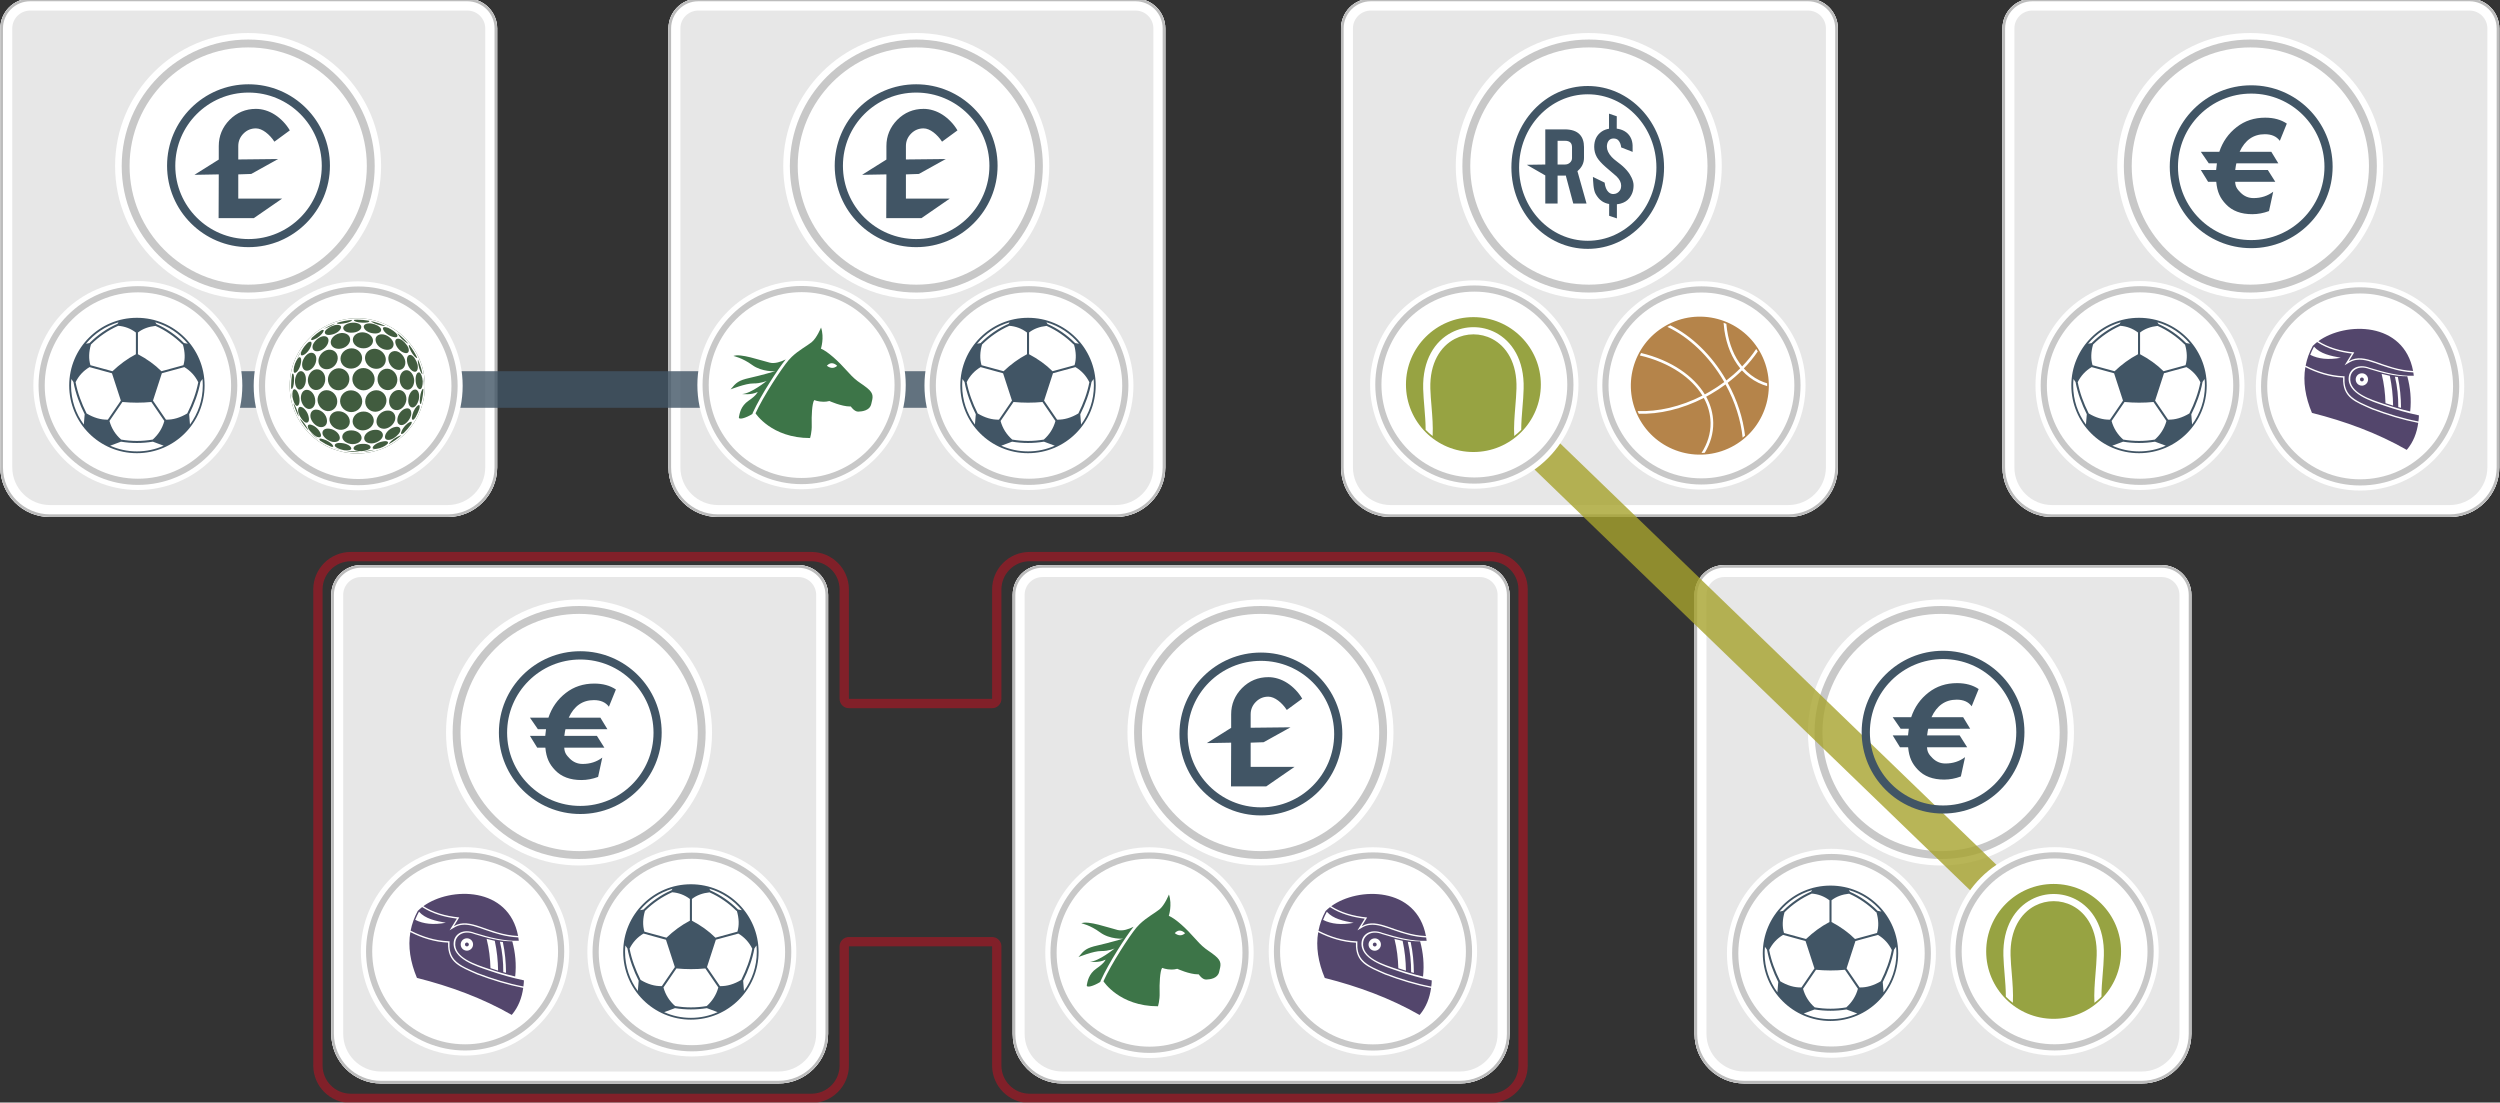 <?xml version="1.0" encoding="UTF-8" standalone="no"?>
<!DOCTYPE svg PUBLIC "-//W3C//DTD SVG 1.1//EN" "http://www.w3.org/Graphics/SVG/1.1/DTD/svg11.dtd">
<svg width="100%" height="100%" viewBox="0 0 1882 830" version="1.1" xmlns="http://www.w3.org/2000/svg" xmlns:xlink="http://www.w3.org/1999/xlink" xml:space="preserve" xmlns:serif="http://www.serif.com/" style="fill-rule:evenodd;clip-rule:evenodd;stroke-linejoin:round;stroke-miterlimit:2;">
    <rect x="0" y="0" width="1882" height="830" fill="#333333" stroke="none"/>
    <g transform="matrix(1,0,0,1,-2303.64,-1974.47)">
        <g transform="matrix(0.514,0,0,0.514,2580.53,794.133)">
            <path d="M189.479,2338.03L189.479,2980.82C189.479,3020.98 156.872,3053.59 116.709,3053.59L-465.454,3053.59C-505.617,3053.59 -538.225,3020.98 -538.225,2980.82L-538.225,2338.03C-538.225,2313.93 -518.66,2294.36 -494.562,2294.36L145.817,2294.36C169.915,2294.36 189.479,2313.93 189.479,2338.03Z" style="fill:rgb(231,231,231);"/>
            <path d="M189.479,2338.03L189.479,2980.82C189.479,3020.98 156.872,3053.59 116.709,3053.59L-465.454,3053.59C-505.617,3053.59 -538.225,3020.98 -538.225,2980.82L-538.225,2338.03C-538.225,2313.93 -518.66,2294.36 -494.562,2294.36L145.817,2294.36C169.915,2294.36 189.479,2313.93 189.479,2338.03ZM171.985,2338.03C171.985,2323.58 160.259,2311.86 145.817,2311.86L-494.562,2311.86C-509.005,2311.86 -520.73,2323.58 -520.73,2338.03L-520.73,2980.82C-520.73,3011.33 -495.962,3036.09 -465.454,3036.09L116.709,3036.09C147.217,3036.09 171.985,3011.33 171.985,2980.82L171.985,2338.03Z" style="fill:white;"/>
        </g>
        <g transform="matrix(0.514,0,0,0.514,2580.53,794.133)">
            <path d="M189.479,2338.03L189.479,2980.82C189.479,3020.98 156.872,3053.59 116.709,3053.59L-465.454,3053.59C-505.617,3053.59 -538.225,3020.98 -538.225,2980.82L-538.225,2338.03C-538.225,2313.93 -518.66,2294.36 -494.562,2294.36L145.817,2294.36C169.915,2294.36 189.479,2313.93 189.479,2338.03ZM185.592,2338.03C185.592,2316.07 167.769,2298.25 145.817,2298.25L-494.562,2298.25C-516.515,2298.25 -534.337,2316.07 -534.337,2338.03L-534.337,2980.82C-534.337,3018.84 -503.472,3049.7 -465.454,3049.7L116.709,3049.7C154.726,3049.7 185.592,3018.84 185.592,2980.82L185.592,2338.03Z" style="fill:rgb(188,188,188);"/>
        </g>
        <g transform="matrix(0.443,0,0,0.443,2386.36,1996.51)">
            <g id="bg" transform="matrix(1.542,0,0,1.542,-2395.47,-1349.77)">
                <circle cx="1705.8" cy="1026.03" r="146.578" style="fill:white;"/>
            </g>
            <g id="rim" transform="matrix(1.035,0,0,1.035,-6.016,-251.271)">
                <path d="M232.917,259.625C347.546,259.625 440.611,352.69 440.611,467.32C440.611,581.95 347.546,675.015 232.917,675.015C118.287,675.015 25.222,581.95 25.222,467.32C25.222,352.69 118.287,259.625 232.917,259.625ZM232.917,272.559C340.408,272.559 427.677,359.828 427.677,467.32C427.677,574.811 340.408,662.08 232.917,662.08C125.425,662.08 38.156,574.811 38.156,467.32C38.156,359.828 125.425,272.559 232.917,272.559Z" style="fill:rgb(200,200,200);"/>
            </g>
        </g>
        <g transform="matrix(0.514,0,0,0.514,3083.5,794.133)">
            <path d="M189.479,2338.03L189.479,2980.82C189.479,3020.98 156.872,3053.59 116.709,3053.59L-465.454,3053.59C-505.617,3053.59 -538.225,3020.98 -538.225,2980.82L-538.225,2338.03C-538.225,2313.93 -518.66,2294.36 -494.562,2294.36L145.817,2294.36C169.915,2294.36 189.479,2313.93 189.479,2338.03Z" style="fill:rgb(231,231,231);"/>
            <path d="M189.479,2338.03L189.479,2980.82C189.479,3020.98 156.872,3053.59 116.709,3053.59L-465.454,3053.59C-505.617,3053.59 -538.225,3020.98 -538.225,2980.82L-538.225,2338.03C-538.225,2313.93 -518.66,2294.36 -494.562,2294.36L145.817,2294.36C169.915,2294.36 189.479,2313.93 189.479,2338.03ZM171.985,2338.03C171.985,2323.58 160.259,2311.86 145.817,2311.86L-494.562,2311.86C-509.005,2311.86 -520.73,2323.58 -520.73,2338.03L-520.73,2980.82C-520.73,3011.33 -495.962,3036.09 -465.454,3036.09L116.709,3036.09C147.217,3036.09 171.985,3011.33 171.985,2980.82L171.985,2338.03Z" style="fill:white;"/>
        </g>
        <g transform="matrix(0.514,0,0,0.514,3083.5,794.133)">
            <path d="M189.479,2338.03L189.479,2980.82C189.479,3020.98 156.872,3053.59 116.709,3053.59L-465.454,3053.59C-505.617,3053.59 -538.225,3020.98 -538.225,2980.82L-538.225,2338.03C-538.225,2313.93 -518.66,2294.36 -494.562,2294.36L145.817,2294.36C169.915,2294.36 189.479,2313.93 189.479,2338.03ZM185.592,2338.03C185.592,2316.07 167.769,2298.25 145.817,2298.25L-494.562,2298.25C-516.515,2298.25 -534.337,2316.07 -534.337,2338.03L-534.337,2980.82C-534.337,3018.84 -503.472,3049.7 -465.454,3049.7L116.709,3049.7C154.726,3049.7 185.592,3018.84 185.592,2980.82L185.592,2338.03Z" style="fill:rgb(188,188,188);"/>
        </g>
        <g transform="matrix(0.443,0,0,0.443,2889.34,1996.51)">
            <g id="bg1" serif:id="bg" transform="matrix(1.542,0,0,1.542,-2395.47,-1349.77)">
                <circle cx="1705.8" cy="1026.03" r="146.578" style="fill:white;"/>
            </g>
            <g id="rim1" serif:id="rim" transform="matrix(1.035,0,0,1.035,-6.016,-251.271)">
                <path d="M232.917,259.625C347.546,259.625 440.611,352.69 440.611,467.32C440.611,581.95 347.546,675.015 232.917,675.015C118.287,675.015 25.222,581.95 25.222,467.32C25.222,352.69 118.287,259.625 232.917,259.625ZM232.917,272.559C340.408,272.559 427.677,359.828 427.677,467.32C427.677,574.811 340.408,662.08 232.917,662.08C125.425,662.08 38.156,574.811 38.156,467.32C38.156,359.828 125.425,272.559 232.917,272.559Z" style="fill:rgb(200,200,200);"/>
            </g>
        </g>
        <g transform="matrix(0.514,0,0,0.514,3589.79,794.133)">
            <path d="M189.479,2338.03L189.479,2980.82C189.479,3020.98 156.872,3053.59 116.709,3053.59L-465.454,3053.59C-505.617,3053.59 -538.225,3020.98 -538.225,2980.82L-538.225,2338.03C-538.225,2313.93 -518.66,2294.36 -494.562,2294.36L145.817,2294.36C169.915,2294.36 189.479,2313.93 189.479,2338.03Z" style="fill:rgb(231,231,231);"/>
            <path d="M189.479,2338.03L189.479,2980.82C189.479,3020.98 156.872,3053.59 116.709,3053.59L-465.454,3053.59C-505.617,3053.59 -538.225,3020.98 -538.225,2980.82L-538.225,2338.03C-538.225,2313.93 -518.66,2294.36 -494.562,2294.36L145.817,2294.36C169.915,2294.36 189.479,2313.93 189.479,2338.03ZM171.985,2338.03C171.985,2323.58 160.259,2311.86 145.817,2311.86L-494.562,2311.86C-509.005,2311.86 -520.73,2323.58 -520.73,2338.03L-520.73,2980.82C-520.73,3011.33 -495.962,3036.09 -465.454,3036.09L116.709,3036.09C147.217,3036.09 171.985,3011.33 171.985,2980.82L171.985,2338.03Z" style="fill:white;"/>
        </g>
        <g transform="matrix(0.514,0,0,0.514,3589.79,794.133)">
            <path d="M189.479,2338.03L189.479,2980.82C189.479,3020.98 156.872,3053.59 116.709,3053.59L-465.454,3053.59C-505.617,3053.59 -538.225,3020.98 -538.225,2980.82L-538.225,2338.03C-538.225,2313.93 -518.66,2294.36 -494.562,2294.36L145.817,2294.36C169.915,2294.36 189.479,2313.93 189.479,2338.03ZM185.592,2338.03C185.592,2316.07 167.769,2298.25 145.817,2298.25L-494.562,2298.25C-516.515,2298.25 -534.337,2316.07 -534.337,2338.03L-534.337,2980.82C-534.337,3018.84 -503.472,3049.7 -465.454,3049.7L116.709,3049.7C154.726,3049.7 185.592,3018.84 185.592,2980.82L185.592,2338.03Z" style="fill:rgb(188,188,188);"/>
        </g>
        <g transform="matrix(0.443,0,0,0.443,3395.62,1996.51)">
            <g id="bg2" serif:id="bg" transform="matrix(1.542,0,0,1.542,-2395.47,-1349.77)">
                <circle cx="1705.8" cy="1026.03" r="146.578" style="fill:white;"/>
            </g>
            <g id="rim2" serif:id="rim" transform="matrix(1.035,0,0,1.035,-6.016,-251.271)">
                <path d="M232.917,259.625C347.546,259.625 440.611,352.69 440.611,467.32C440.611,581.95 347.546,675.015 232.917,675.015C118.287,675.015 25.222,581.95 25.222,467.32C25.222,352.69 118.287,259.625 232.917,259.625ZM232.917,272.559C340.408,272.559 427.677,359.828 427.677,467.32C427.677,574.811 340.408,662.08 232.917,662.08C125.425,662.08 38.156,574.811 38.156,467.32C38.156,359.828 125.425,272.559 232.917,272.559Z" style="fill:rgb(200,200,200);"/>
            </g>
        </g>
        <g transform="matrix(0.347,0,0,0.347,3502.92,2183.98)">
            <g id="bg3" serif:id="bg" transform="matrix(1.542,0,0,1.542,-2395.47,-1349.77)">
                <circle cx="1705.8" cy="1026.03" r="146.578" style="fill:white;"/>
            </g>
            <g id="symbol" transform="matrix(1,0,0,1,2,-235)">
                <path d="M359.245,393.06C317.873,321.451 226.375,296.9 154.77,338.276C83.162,379.648 58.61,471.146 99.982,542.751C141.245,614.355 232.852,638.793 304.461,597.535C375.952,556.163 400.504,464.665 359.245,393.06ZM356.516,461.596C342.877,454.891 331.058,445.798 320.942,434.772C311.508,444.205 301.165,453.185 290.026,461.709C310.938,499.559 323.327,538.999 327.646,576.165C325.943,577.758 324.237,579.234 322.418,580.71C318.556,543.434 306.393,503.538 285.364,465.234C275.251,472.735 264.565,479.783 253.312,486.26C249.903,488.193 246.608,490.012 243.312,491.832C252.972,509.336 258.314,528.429 258.653,548.322C258.997,571.394 252.402,593.443 240.243,613.559C237.854,613.789 235.582,613.902 233.196,613.902C246.151,593.783 253.199,571.62 252.859,548.435C252.515,529.452 247.404,511.268 238.197,494.557C190.684,518.882 141.245,530.135 97.144,528.885C96.234,526.953 95.324,525.02 94.528,522.974C138.402,524.794 187.732,513.767 235.242,489.443C223.306,470.006 205.915,452.619 184.319,438.184C160.451,422.269 131.581,409.88 99.416,402.38C100.326,400.56 101.235,398.741 102.142,397.038C134.424,404.766 163.52,417.268 187.502,433.409C209.894,448.414 228.081,466.484 240.357,486.83C243.765,485.011 247.061,483.191 250.356,481.259C261.722,474.668 272.409,467.62 282.525,460.12L281.729,458.64C249.79,403.516 205.575,362.484 159.885,340.775L159.088,340.322C161.134,339.182 163.294,338.046 165.453,337.023C211.143,359.641 255.018,400.787 286.73,455.801L287.183,456.594C297.983,448.297 307.983,439.547 317.189,430.34C299.233,408.631 287.753,380.327 282.865,348.162C282.068,342.707 281.502,337.139 281.046,331.455C283.091,332.138 285.024,332.931 287.07,333.84C287.41,338.389 287.98,342.821 288.663,347.252C293.208,378.168 304.234,405.449 321.281,426.135C332.991,414.086 343.22,401.357 351.857,388.285C353.107,389.991 354.13,391.81 355.266,393.626C346.629,406.358 336.513,418.747 325.033,430.567C334.693,441.253 346.059,450.003 359.018,456.367C364.36,458.983 369.928,461.143 375.612,462.849L375.612,468.87C369.135,467.054 362.657,464.665 356.516,461.596Z" style="fill:rgb(181,132,74);"/>
            </g>
            <g id="rim3" serif:id="rim" transform="matrix(1.035,0,0,1.035,-6.016,-251.271)">
                <path d="M232.917,259.625C347.546,259.625 440.611,352.69 440.611,467.32C440.611,581.95 347.546,675.015 232.917,675.015C118.287,675.015 25.222,581.95 25.222,467.32C25.222,352.69 118.287,259.625 232.917,259.625ZM232.917,272.559C340.408,272.559 427.677,359.828 427.677,467.32C427.677,574.811 340.408,662.08 232.917,662.08C125.425,662.08 38.156,574.811 38.156,467.32C38.156,359.828 125.425,272.559 232.917,272.559Z" style="fill:rgb(200,200,200);"/>
            </g>
        </g>
        <g transform="matrix(0.434,0,0,0.969,1439.98,75.08)">
            <path d="M3462.46,2695.35L3462.46,2787.92C3462.46,2804.01 3433.32,2817.06 3397.43,2817.06L2598.43,2817.06C2562.54,2817.06 2533.39,2804.01 2533.39,2787.92L2533.39,2418.1C2533.39,2402.01 2562.54,2388.96 2598.43,2388.96L3397.43,2388.96C3433.32,2388.96 3462.46,2402.01 3462.46,2418.1L3462.46,2503.1L3710.88,2503.1L3710.88,2418.1C3710.88,2402.01 3740.02,2388.96 3775.91,2388.96L4574.91,2388.96C4610.8,2388.96 4639.94,2402.01 4639.94,2418.1L4639.94,2787.92C4639.94,2804.01 4610.8,2817.06 4574.91,2817.06L3775.91,2817.06C3740.02,2817.06 3710.88,2804.01 3710.88,2787.92L3710.88,2695.35L3462.46,2695.35ZM3462.46,2688.13L3710.88,2688.13C3719.78,2688.13 3727.01,2691.36 3727.01,2695.35L3727.01,2787.92C3727.01,2800.02 3748.92,2809.84 3775.91,2809.84L4574.91,2809.84C4601.9,2809.84 4623.81,2800.02 4623.81,2787.92L4623.81,2418.1C4623.81,2406 4601.9,2396.18 4574.91,2396.18L3775.91,2396.18C3748.92,2396.18 3727.01,2406 3727.01,2418.1L3727.01,2503.1C3727.01,2507.1 3719.78,2510.33 3710.88,2510.33L3462.46,2510.33C3453.55,2510.33 3446.33,2507.1 3446.33,2503.1L3446.33,2418.1C3446.33,2406 3424.42,2396.18 3397.43,2396.18L2598.43,2396.18C2571.44,2396.18 2549.53,2406 2549.53,2418.1L2549.53,2787.92C2549.53,2800.02 2571.44,2809.84 2598.43,2809.84L3397.43,2809.84C3424.42,2809.84 3446.33,2800.02 3446.33,2787.92L3446.33,2695.35C3446.33,2691.36 3453.55,2688.13 3462.46,2688.13Z" style="fill:rgb(208,15,33);fill-opacity:0.5;"/>
        </g>
        <g transform="matrix(0.514,0,0,0.514,2829.66,1220.56)">
            <path d="M189.479,2338.03L189.479,2980.82C189.479,3020.98 156.872,3053.59 116.709,3053.59L-465.454,3053.59C-505.617,3053.59 -538.225,3020.98 -538.225,2980.82L-538.225,2338.03C-538.225,2313.93 -518.66,2294.36 -494.562,2294.36L145.817,2294.36C169.915,2294.36 189.479,2313.93 189.479,2338.03Z" style="fill:rgb(231,231,231);"/>
            <path d="M189.479,2338.03L189.479,2980.82C189.479,3020.98 156.872,3053.59 116.709,3053.59L-465.454,3053.59C-505.617,3053.59 -538.225,3020.98 -538.225,2980.82L-538.225,2338.03C-538.225,2313.93 -518.66,2294.36 -494.562,2294.36L145.817,2294.36C169.915,2294.36 189.479,2313.93 189.479,2338.03ZM171.985,2338.03C171.985,2323.58 160.259,2311.86 145.817,2311.86L-494.562,2311.86C-509.005,2311.86 -520.73,2323.58 -520.73,2338.03L-520.73,2980.82C-520.73,3011.33 -495.962,3036.09 -465.454,3036.09L116.709,3036.09C147.217,3036.09 171.985,3011.33 171.985,2980.82L171.985,2338.03Z" style="fill:white;"/>
        </g>
        <g transform="matrix(0.514,0,0,0.514,2829.66,1220.56)">
            <path d="M189.479,2338.03L189.479,2980.82C189.479,3020.98 156.872,3053.59 116.709,3053.59L-465.454,3053.59C-505.617,3053.59 -538.225,3020.98 -538.225,2980.82L-538.225,2338.03C-538.225,2313.93 -518.66,2294.36 -494.562,2294.36L145.817,2294.36C169.915,2294.36 189.479,2313.93 189.479,2338.03ZM185.592,2338.03C185.592,2316.07 167.769,2298.25 145.817,2298.25L-494.562,2298.25C-516.515,2298.25 -534.337,2316.07 -534.337,2338.03L-534.337,2980.82C-534.337,3018.84 -503.472,3049.7 -465.454,3049.7L116.709,3049.7C154.726,3049.7 185.592,3018.84 185.592,2980.82L185.592,2338.03Z" style="fill:rgb(188,188,188);"/>
        </g>
        <g transform="matrix(0.347,0,0,0.347,2572.23,2610.04)">
            <g id="bg4" serif:id="bg" transform="matrix(1.542,0,0,1.542,-2395.47,-1349.77)">
                <circle cx="1705.8" cy="1026.03" r="146.578" style="fill:white;"/>
            </g>
            <g id="symbol1" serif:id="symbol" transform="matrix(1,0,0,1,2,-235)">
                <path d="M196.097,448.355C166.501,447.037 139.54,438.322 114.201,425.55C108.828,457.275 114.098,490.52 128.49,524.882C200.962,543.228 270.191,568.567 334.148,605.157C348.745,588.029 356.042,568.06 359.083,546.573C325.735,540.085 292.997,530.151 259.142,517.382C223.058,501.063 194.172,492.547 196.097,448.355ZM286.813,509.678C259.142,500.252 203.496,483.832 208.362,446.431C210.693,429.098 229.04,417.442 253.872,427.17C286.104,437.104 318.236,445.517 349.454,444.301C349.149,441.767 348.845,439.336 348.44,437.004L347.731,437.004C322.188,435.788 300.294,429.098 276.475,420.685C261.374,415.415 241.812,407.608 225.695,409.84C220.12,410.549 214.95,412.374 210.084,415.212L199.342,421.596L205.93,411.056C208.971,406.088 212.111,401.122 215.152,396.257C189.104,393.114 162.954,386.019 140.755,371.829L139.742,371.222C136.396,373.856 133.253,376.695 130.315,379.533C122.713,393.521 117.646,407.813 114.807,422.407L115.619,422.814C141.06,435.686 167.615,443.996 196.301,445.315L199.342,445.517L199.137,448.458C198.531,461.938 200.658,474.913 209.68,485.353C221.233,498.933 244.243,507.346 260.36,514.544C292.592,526.806 325.635,536.944 359.49,543.533C360.096,539.174 360.401,534.713 360.603,530.254C335.264,524.882 310.734,517.889 286.813,509.678ZM211.807,447.342C207.246,481.501 258.128,496.399 283.368,505.015C302.321,511.503 321.681,517.177 341.65,521.841C344.488,495.286 341.952,469.945 335.366,445.517C308.504,445.619 280.936,438.322 253.263,429.807C230.66,420.887 213.936,431.529 211.807,447.342ZM314.89,447.139C319.554,469.033 321.581,491.332 321.783,513.935C319.856,513.428 317.829,512.921 315.802,512.314C315.904,490.218 313.877,468.12 308.504,446.328C310.634,446.633 312.761,446.937 314.89,447.139ZM297.355,444.403C302.019,465.993 304.248,487.582 304.553,509.069C298.978,507.346 293.503,505.624 288.031,503.799C287.422,482.514 284.99,461.329 279.618,440.144C285.497,441.767 291.476,443.185 297.355,444.403ZM237.96,465.791C230.66,466.397 224.072,460.925 223.465,453.525C222.856,446.126 228.328,439.638 235.728,439.031C243.127,438.322 249.616,443.794 250.222,451.194C250.831,458.593 245.359,465.079 237.96,465.791ZM236.539,448.153C234.208,448.355 232.485,450.382 232.687,452.714C232.892,455.046 234.919,456.768 237.248,456.566C239.58,456.364 241.302,454.337 241.1,452.005C240.898,449.673 238.769,447.951 236.539,448.153ZM208.564,412.676C244.243,391.391 282.152,430.82 347.934,433.963C327.865,326.116 201.065,326.726 142.378,369.295C162.851,382.372 188.8,390.58 220.322,393.723C216.37,400.006 212.416,406.293 208.564,412.676ZM124.741,398.893C127.072,393.014 129.808,387.032 132.951,381.256C146.532,396.561 168.628,401.225 191.131,405.279C164.574,410.244 142.478,408.015 124.741,398.893Z" style="fill:rgb(83,70,108);"/>
            </g>
            <g id="rim4" serif:id="rim" transform="matrix(1.035,0,0,1.035,-6.016,-251.271)">
                <path d="M232.917,259.625C347.546,259.625 440.611,352.69 440.611,467.32C440.611,581.95 347.546,675.015 232.917,675.015C118.287,675.015 25.222,581.95 25.222,467.32C25.222,352.69 118.287,259.625 232.917,259.625ZM232.917,272.559C340.408,272.559 427.677,359.828 427.677,467.32C427.677,574.811 340.408,662.08 232.917,662.08C125.425,662.08 38.156,574.811 38.156,467.32C38.156,359.828 125.425,272.559 232.917,272.559Z" style="fill:rgb(200,200,200);"/>
            </g>
        </g>
        <g transform="matrix(0.514,0,0,0.514,3342.63,1220.56)">
            <path d="M189.479,2338.03L189.479,2980.82C189.479,3020.98 156.872,3053.59 116.709,3053.59L-465.454,3053.59C-505.617,3053.59 -538.225,3020.98 -538.225,2980.82L-538.225,2338.03C-538.225,2313.93 -518.66,2294.36 -494.562,2294.36L145.817,2294.36C169.915,2294.36 189.479,2313.93 189.479,2338.03Z" style="fill:rgb(231,231,231);"/>
            <path d="M189.479,2338.03L189.479,2980.82C189.479,3020.98 156.872,3053.59 116.709,3053.59L-465.454,3053.59C-505.617,3053.59 -538.225,3020.98 -538.225,2980.82L-538.225,2338.03C-538.225,2313.93 -518.66,2294.36 -494.562,2294.36L145.817,2294.36C169.915,2294.36 189.479,2313.93 189.479,2338.03ZM171.985,2338.03C171.985,2323.58 160.259,2311.86 145.817,2311.86L-494.562,2311.86C-509.005,2311.86 -520.73,2323.58 -520.73,2338.03L-520.73,2980.82C-520.73,3011.33 -495.962,3036.09 -465.454,3036.09L116.709,3036.09C147.217,3036.09 171.985,3011.33 171.985,2980.82L171.985,2338.03Z" style="fill:white;"/>
        </g>
        <g transform="matrix(0.514,0,0,0.514,3342.63,1220.56)">
            <path d="M189.479,2338.03L189.479,2980.82C189.479,3020.98 156.872,3053.59 116.709,3053.59L-465.454,3053.59C-505.617,3053.59 -538.225,3020.98 -538.225,2980.82L-538.225,2338.03C-538.225,2313.93 -518.66,2294.36 -494.562,2294.36L145.817,2294.36C169.915,2294.36 189.479,2313.93 189.479,2338.03ZM185.592,2338.03C185.592,2316.07 167.769,2298.25 145.817,2298.25L-494.562,2298.25C-516.515,2298.25 -534.337,2316.07 -534.337,2338.03L-534.337,2980.82C-534.337,3018.84 -503.472,3049.7 -465.454,3049.7L116.709,3049.7C154.726,3049.7 185.592,3018.84 185.592,2980.82L185.592,2338.03Z" style="fill:rgb(188,188,188);"/>
        </g>
        <g transform="matrix(0.443,0,0,0.443,3148.47,2422.94)">
            <g id="bg5" serif:id="bg" transform="matrix(1.542,0,0,1.542,-2395.47,-1349.77)">
                <circle cx="1705.8" cy="1026.03" r="146.578" style="fill:white;"/>
            </g>
            <g id="rim5" serif:id="rim" transform="matrix(1.035,0,0,1.035,-6.016,-251.271)">
                <path d="M232.917,259.625C347.546,259.625 440.611,352.69 440.611,467.32C440.611,581.95 347.546,675.015 232.917,675.015C118.287,675.015 25.222,581.95 25.222,467.32C25.222,352.69 118.287,259.625 232.917,259.625ZM232.917,272.559C340.408,272.559 427.677,359.828 427.677,467.32C427.677,574.811 340.408,662.08 232.917,662.08C125.425,662.08 38.156,574.811 38.156,467.32C38.156,359.828 125.425,272.559 232.917,272.559Z" style="fill:rgb(200,200,200);"/>
            </g>
        </g>
        <g transform="matrix(0.347,0,0,0.347,3255.66,2610.09)">
            <g id="bg6" serif:id="bg" transform="matrix(1.542,0,0,1.542,-2395.47,-1349.77)">
                <circle cx="1705.8" cy="1026.03" r="146.578" style="fill:white;"/>
            </g>
            <g id="symbol2" serif:id="symbol" transform="matrix(1,0,0,1,2,-235)">
                <path d="M196.097,448.355C166.501,447.037 139.54,438.322 114.201,425.55C108.828,457.275 114.098,490.52 128.49,524.882C200.962,543.228 270.191,568.567 334.148,605.157C348.745,588.029 356.042,568.06 359.083,546.573C325.735,540.085 292.997,530.151 259.142,517.382C223.058,501.063 194.172,492.547 196.097,448.355ZM286.813,509.678C259.142,500.252 203.496,483.832 208.362,446.431C210.693,429.098 229.04,417.442 253.872,427.17C286.104,437.104 318.236,445.517 349.454,444.301C349.149,441.767 348.845,439.336 348.44,437.004L347.731,437.004C322.188,435.788 300.294,429.098 276.475,420.685C261.374,415.415 241.812,407.608 225.695,409.84C220.12,410.549 214.95,412.374 210.084,415.212L199.342,421.596L205.93,411.056C208.971,406.088 212.111,401.122 215.152,396.257C189.104,393.114 162.954,386.019 140.755,371.829L139.742,371.222C136.396,373.856 133.253,376.695 130.315,379.533C122.713,393.521 117.646,407.813 114.807,422.407L115.619,422.814C141.06,435.686 167.615,443.996 196.301,445.315L199.342,445.517L199.137,448.458C198.531,461.938 200.658,474.913 209.68,485.353C221.233,498.933 244.243,507.346 260.36,514.544C292.592,526.806 325.635,536.944 359.49,543.533C360.096,539.174 360.401,534.713 360.603,530.254C335.264,524.882 310.734,517.889 286.813,509.678ZM211.807,447.342C207.246,481.501 258.128,496.399 283.368,505.015C302.321,511.503 321.681,517.177 341.65,521.841C344.488,495.286 341.952,469.945 335.366,445.517C308.504,445.619 280.936,438.322 253.263,429.807C230.66,420.887 213.936,431.529 211.807,447.342ZM314.89,447.139C319.554,469.033 321.581,491.332 321.783,513.935C319.856,513.428 317.829,512.921 315.802,512.314C315.904,490.218 313.877,468.12 308.504,446.328C310.634,446.633 312.761,446.937 314.89,447.139ZM297.355,444.403C302.019,465.993 304.248,487.582 304.553,509.069C298.978,507.346 293.503,505.624 288.031,503.799C287.422,482.514 284.99,461.329 279.618,440.144C285.497,441.767 291.476,443.185 297.355,444.403ZM237.96,465.791C230.66,466.397 224.072,460.925 223.465,453.525C222.856,446.126 228.328,439.638 235.728,439.031C243.127,438.322 249.616,443.794 250.222,451.194C250.831,458.593 245.359,465.079 237.96,465.791ZM236.539,448.153C234.208,448.355 232.485,450.382 232.687,452.714C232.892,455.046 234.919,456.768 237.248,456.566C239.58,456.364 241.302,454.337 241.1,452.005C240.898,449.673 238.769,447.951 236.539,448.153ZM208.564,412.676C244.243,391.391 282.152,430.82 347.934,433.963C327.865,326.116 201.065,326.726 142.378,369.295C162.851,382.372 188.8,390.58 220.322,393.723C216.37,400.006 212.416,406.293 208.564,412.676ZM124.741,398.893C127.072,393.014 129.808,387.032 132.951,381.256C146.532,396.561 168.628,401.225 191.131,405.279C164.574,410.244 142.478,408.015 124.741,398.893Z" style="fill:rgb(83,70,108);"/>
            </g>
            <g id="rim6" serif:id="rim" transform="matrix(1.035,0,0,1.035,-6.016,-251.271)">
                <path d="M232.917,259.625C347.546,259.625 440.611,352.69 440.611,467.32C440.611,581.95 347.546,675.015 232.917,675.015C118.287,675.015 25.222,581.95 25.222,467.32C25.222,352.69 118.287,259.625 232.917,259.625ZM232.917,272.559C340.408,272.559 427.677,359.828 427.677,467.32C427.677,574.811 340.408,662.08 232.917,662.08C125.425,662.08 38.156,574.811 38.156,467.32C38.156,359.828 125.425,272.559 232.917,272.559Z" style="fill:rgb(200,200,200);"/>
            </g>
        </g>
        <g transform="matrix(0.856,5.55112e-17,-5.55112e-16,0.157,474.776,1802.27)">
            <path d="M3012.24,2964.44C3012.24,3012.88 3005.05,3052.21 2996.2,3052.21L2306.07,3052.21C2297.21,3052.21 2290.02,3012.88 2290.02,2964.44C2290.02,2915.99 2297.21,2876.66 2306.07,2876.66L2996.2,2876.66C3005.05,2876.66 3012.24,2915.99 3012.24,2964.44Z" style="fill:rgb(65,85,101);fill-opacity:0.8;"/>
        </g>
        <g transform="matrix(0.347,0,0,0.347,2825.55,2183.7)">
            <g id="bg7" serif:id="bg" transform="matrix(1.542,0,0,1.542,-2395.47,-1349.77)">
                <circle cx="1705.8" cy="1026.03" r="146.578" style="fill:white;"/>
            </g>
            <g id="symbol3" serif:id="symbol" transform="matrix(1,0,0,1,2,-235)">
                <path d="M375.041,473.667C363.677,464.543 357.501,462.068 347.511,453.142C343.439,449.5 338.738,444.778 332.782,438.096C312.269,415.035 290.239,394.949 274.851,388.359C274.854,388.359 282.694,364.975 275.153,342.579C275.153,342.579 266.099,365.301 254.634,374.526C244.736,382.488 226.507,391.922 211.622,406.216C209.263,408.484 206.989,410.868 204.846,413.392C189.153,431.834 149.924,491.786 133.018,528.671C133.018,528.671 167.421,582.362 251.312,582.362C251.312,582.362 255.543,569.842 254.933,552.717C254.333,535.588 255.543,506.601 260.365,500.02C260.365,500.02 269.309,503.632 280.679,503.632C284.664,503.632 288.95,503.187 293.254,501.992C293.254,501.992 319.317,513.878 338.244,513.878C338.741,513.878 339.238,513.869 339.726,513.85C339.726,513.85 347.06,525.053 355.66,525.053C355.785,525.053 355.901,525.053 356.022,525.05C364.777,524.718 380.766,522.739 384.082,508.58C387.411,494.417 391.033,486.51 375.041,473.667ZM198.472,411.804C188.26,416.867 175.012,421.501 164.013,418.818C142.848,413.657 100.245,398.233 85.018,404.305C85.018,404.305 104.342,408.213 125.784,423.854C147.223,439.501 175.81,437.367 175.81,437.367C175.81,437.367 145.251,446.354 120.568,451.829C95.87,457.303 91.02,462.047 78.876,476.81C78.876,476.81 111.545,463.687 128.082,463.918C144.604,464.144 157.38,458.334 157.38,458.334C157.38,458.334 123.153,486.089 103.854,486.854C103.854,486.854 123.513,489.601 137.718,482.327C137.718,482.327 135.45,489.555 118.038,501.285C100.623,513.012 98.41,529.93 96.965,536.82C95.529,543.706 111.493,539.252 126.329,530.077L126.61,529.897L126.262,529.357L127.781,526.047C144.223,490.162 180.986,433.395 198.472,411.804ZM299.515,430.115C296.211,430.115 292.257,428.981 287.831,425.576C287.831,425.576 291.855,420.016 298.47,420.016C301.774,420.013 305.728,421.403 310.157,425.576C310.157,425.576 306.133,430.115 299.515,430.115Z" style="fill:rgb(61,117,72);"/>
            </g>
            <g id="rim7" serif:id="rim" transform="matrix(1.035,0,0,1.035,-6.016,-251.271)">
                <path d="M232.917,259.625C347.546,259.625 440.611,352.69 440.611,467.32C440.611,581.95 347.546,675.015 232.917,675.015C118.287,675.015 25.222,581.95 25.222,467.32C25.222,352.69 118.287,259.625 232.917,259.625ZM232.917,272.559C340.408,272.559 427.677,359.828 427.677,467.32C427.677,574.811 340.408,662.08 232.917,662.08C125.425,662.08 38.156,574.811 38.156,467.32C38.156,359.828 125.425,272.559 232.917,272.559Z" style="fill:rgb(200,200,200);"/>
            </g>
        </g>
        <g transform="matrix(0.348,0,0,0.348,2996.5,2183.82)">
            <g id="bg8" serif:id="bg" transform="matrix(1.542,0,0,1.542,-2395.47,-1349.77)">
                <circle cx="1705.8" cy="1026.03" r="146.578" style="fill:white;"/>
            </g>
            <g id="symbol4" serif:id="symbol" transform="matrix(1,0,0,1,2,-235)">
                <path d="M230.828,320.896C149.939,320.896 84.385,386.45 84.385,467.335C84.385,548.22 149.939,613.778 230.828,613.778C311.713,613.778 377.271,548.22 377.271,467.335C377.271,386.45 311.713,320.896 230.828,320.896ZM230.828,609.864C210.28,609.864 190.71,605.514 172.989,597.577L196.365,588.879C207.886,590.728 219.303,591.707 230.828,591.707C242.35,591.707 253.875,590.728 265.4,588.879L288.771,597.577C271.05,605.514 251.481,609.864 230.828,609.864ZM265.071,584.316C253.658,586.273 242.241,587.251 230.828,587.251C219.52,587.251 208.103,586.273 196.69,584.316C184.514,573.552 175.925,560.287 171.466,544.09L199.517,502.997C220.39,504.954 241.263,505.062 262.136,502.997L290.186,544.09C285.727,560.287 277.141,573.552 265.071,584.316ZM343.894,529.633C349.437,518.541 354.329,507.344 358.351,495.928C362.594,484.078 365.963,472.011 368.244,459.619C368.356,459.507 368.356,459.507 368.356,459.399L372.704,453.312C373.137,457.987 373.357,462.663 373.357,467.335C373.357,498.971 363.027,528.109 345.631,551.809L343.894,529.633ZM116.021,551.809C98.625,528.109 88.407,498.971 88.407,467.335C88.407,462.663 88.624,457.987 89.061,453.312L93.408,459.507L93.516,459.619C95.798,472.011 99.17,484.078 103.409,495.928C107.432,507.344 112.324,518.541 117.87,529.521L116.021,551.809ZM293.772,541.263L265.616,500.062L284.857,440.808L333.456,427.546C346.938,435.591 356.831,446.571 363.572,460.269C361.287,471.794 358.135,483.211 354.112,494.408C350.09,505.712 345.198,516.804 339.764,527.784C324.433,537.024 309.103,541.591 293.772,541.263ZM122,527.784C116.566,516.912 111.674,505.712 107.648,494.408C103.626,483.211 100.474,471.794 98.192,460.161C104.933,446.571 114.826,435.591 128.305,427.546L176.903,440.92L196.144,500.062L167.989,541.263C152.658,541.591 137.331,537.024 122,527.784ZM228.651,352.749L228.651,399.715C210.06,409.392 193.317,421.892 177.99,436.461L130.262,423.415C126.239,409.717 126.784,394.715 131.46,378.514C131.677,378.406 131.893,378.189 132.11,377.972C140.483,369.708 149.506,362.208 159.074,355.684C168.639,349.051 178.86,343.289 189.732,338.508C189.949,338.4 190.057,338.288 190.165,338.18C204.192,339.267 217.129,343.942 228.651,352.749ZM233.11,352.64C243.328,344.704 256.048,340.028 271.05,338.4C271.159,338.4 271.159,338.4 271.27,338.508C282.142,343.289 292.36,349.051 301.928,355.684C311.493,362.208 320.519,369.708 328.889,377.972C329.326,378.406 329.759,378.622 330.304,378.622C334.98,394.823 335.521,409.717 331.499,423.415L283.879,436.461C269.422,422 252.351,409.934 233.11,399.715L233.11,352.64ZM191.035,330.572L188.753,334.158C188.428,334.158 188.208,334.266 187.883,334.374C176.795,339.267 166.357,345.137 156.464,351.987C146.679,358.728 137.548,366.339 128.958,374.817C128.741,375.037 128.525,375.362 128.416,375.579L120.697,376.994C138.634,355.142 163.096,338.617 191.035,330.572ZM341.067,376.994L332.586,375.47C332.478,375.254 332.261,375.037 332.044,374.817C323.563,366.339 314.32,358.728 304.535,351.987C294.642,345.137 284.207,339.267 273.116,334.374L270.617,330.572C298.664,338.617 323.021,355.142 341.067,376.994Z" style="fill:rgb(65,85,101);"/>
            </g>
            <g id="rim8" serif:id="rim" transform="matrix(1.035,0,0,1.035,-6.016,-251.271)">
                <path d="M232.917,259.625C347.546,259.625 440.611,352.69 440.611,467.32C440.611,581.95 347.546,675.015 232.917,675.015C118.287,675.015 25.222,581.95 25.222,467.32C25.222,352.69 118.287,259.625 232.917,259.625ZM232.917,272.559C340.408,272.559 427.677,359.828 427.677,467.32C427.677,574.811 340.408,662.08 232.917,662.08C125.425,662.08 38.156,574.811 38.156,467.32C38.156,359.828 125.425,272.559 232.917,272.559Z" style="fill:rgb(200,200,200);"/>
            </g>
        </g>
        <g transform="matrix(0.348,0,0,0.348,2491.54,2184.05)">
            <g id="bg9" serif:id="bg" transform="matrix(1.542,0,0,1.542,-2395.47,-1349.77)">
                <circle cx="1705.8" cy="1026.03" r="146.578" style="fill:white;"/>
            </g>
            <g id="adjust" transform="matrix(1,0,0,1,2,-235)">
                <path d="M230.961,321.163C311.711,321.163 377.269,386.721 377.269,467.47C377.269,548.22 311.711,613.778 230.961,613.778C150.212,613.778 84.654,548.22 84.654,467.47C84.654,386.721 150.212,321.163 230.961,321.163Z" style="fill:rgb(65,92,63);"/>
            </g>
            <g transform="matrix(1,0,0,1,2,-235)">
                <path d="M230.961,321.163C150.198,321.163 84.654,386.707 84.654,467.47C84.654,548.348 150.198,613.778 230.961,613.778C311.725,613.778 377.269,548.348 377.269,467.47C377.269,386.707 311.725,321.163 230.961,321.163ZM230.961,610.668C223.184,610.668 215.517,610.114 208.075,608.89C210.296,608.447 215.296,608.336 221.406,608.779C228.405,609.004 234.293,609.779 236.739,610.557C234.85,610.668 232.961,610.668 230.961,610.668ZM243.959,610.114C247.18,609.115 253.18,607.668 259.732,606.668C264.067,605.89 267.51,605.558 269.731,605.447C261.4,607.668 252.847,609.336 243.959,610.114ZM222.852,602.89C222.405,597.895 231.183,593.117 242.292,592.895C253.18,592.338 260.846,596.338 259.732,601.226C258.4,604.89 249.848,608.004 240.514,608.779C231.183,609.004 223.295,606.668 222.852,602.89ZM182.636,597.78C180.636,593.006 187.078,589.782 197.523,591.228C208.075,592.228 217.406,597.67 217.963,602.669C218.52,606.447 211.407,608.004 202.408,606.779C193.634,605.004 184.857,601.337 182.636,597.78ZM180.858,601.669C182.19,602.001 183.414,602.337 184.857,602.78C189.635,604.115 194.299,605.558 197.855,606.89C192.078,605.447 186.414,603.78 180.858,601.669ZM296.616,592.56C294.727,594.67 290.617,597.67 285.618,599.891C284.064,600.559 282.397,601.226 280.84,601.78C279.619,602.226 278.397,602.558 277.176,602.78C268.842,604.89 262.957,604.226 264.399,600.559C265.846,595.67 275.287,589.671 285.175,587.896C294.617,585.671 299.505,588.118 296.616,592.56ZM174.526,599.116C166.306,595.559 158.418,591.338 150.973,586.339C150.862,586.118 150.641,585.896 150.419,585.786C146.863,581.672 149.973,580.119 157.972,583.007C166.749,585.561 176.08,592.006 178.305,596.67C179.969,599.227 178.305,600.005 174.526,599.116ZM218.52,563.789C230.851,563.9 240.514,571.563 240.292,580.34C239.96,588.118 230.851,593.781 219.963,593.56C209.075,592.895 199.523,586.671 198.523,579.119C197.523,570.452 206.522,563.342 218.52,563.789ZM299.394,593.338C299.059,593.117 299.284,592.338 300.394,591.117C303.505,586.671 312.282,580.008 319.613,576.673C323.28,574.787 325.501,574.23 325.723,574.898C317.613,582.008 308.836,588.228 299.394,593.338ZM268.399,562.564C279.954,561.453 287.728,567.899 286.175,576.23C284.397,583.672 274.841,590.339 264.51,591.781C253.847,592.895 245.513,587.896 245.848,580.119C246.291,571.452 256.511,563.232 268.399,562.564ZM177.08,588.56C167.749,586.339 158.418,579.34 155.972,572.23C153.751,564.121 160.196,558.565 170.638,560.121C181.747,561.453 191.967,570.009 193.077,578.562C194.188,586.118 186.968,590.339 177.08,588.56ZM291.174,575.341C292.838,567.121 302.615,558.343 312.503,556.454C321.502,554.233 326.166,559.122 323.391,566.678C320.391,573.23 311.836,580.561 303.726,583.561C294.949,586.118 289.174,582.783 291.174,575.341ZM129.865,568.899L130.201,569.12C135.2,572.784 142.531,579.008 146.53,583.229C140.642,578.897 135.089,574.119 129.865,568.899ZM142.863,577.34C136.421,573.787 128.865,566.453 125.312,560.343C121.98,553.347 124.644,549.237 132.09,551.901C140.31,554.344 149.309,563.121 151.751,571.12C154.308,578.119 150.087,580.561 142.863,577.34ZM347.384,550.791C342.61,557.565 337.164,563.9 331.276,569.674C326.055,573.341 323.834,571.673 326.944,565.231C329.833,557.79 337.832,548.902 344.163,546.127C348.83,543.459 350.052,545.681 347.384,550.791ZM220.852,544.57C220.631,532.904 231.183,523.13 244.292,523.02C257.179,522.684 267.178,532.129 266.621,543.681C265.846,554.454 255.622,563.342 243.402,563.789C231.183,563.9 221.073,555.565 220.852,544.57ZM106.647,538.571C106.982,538.792 107.536,539.128 108.425,539.903C112.535,543.238 119.202,551.68 122.534,558.565C124.202,561.343 124.98,563.121 124.98,563.789C117.981,556.122 111.871,547.68 106.647,538.571ZM191.078,522.352C203.854,522.684 214.517,532.793 214.742,544.459C215.074,555.344 205.522,563.342 193.634,562.564C182.079,561.564 171.97,552.458 170.748,541.903C169.749,530.683 178.747,521.684 191.078,522.352ZM272.509,543.349C273.177,531.904 283.618,521.684 295.506,520.906C306.836,519.906 314.503,528.24 313.057,539.128C311.503,549.237 301.837,558.454 291.285,560.121C280.176,561.453 271.62,554.122 272.509,543.349ZM143.752,518.906C154.419,520.02 164.196,530.129 165.306,541.349C166.638,551.791 159.418,558.343 149.53,556.454C140.421,554.344 131.865,545.238 129.754,535.571C127.979,525.351 133.979,517.685 143.752,518.906ZM317.835,538.349C319.281,527.683 328.276,517.574 337.164,516.242C345.052,514.796 349.273,521.684 347.273,531.129C344.831,540.128 337.275,549.237 330.054,551.791C321.834,554.233 316.056,548.348 317.835,538.349ZM117.87,546.238C112.646,543.238 106.647,534.461 103.872,526.24C101.537,517.574 103.761,511.464 109.536,513.132C116.313,514.685 123.98,524.573 125.755,534.571C127.979,544.127 124.202,549.123 117.87,546.238ZM365.16,517.463C362.828,523.684 360.161,529.794 356.94,535.571C355.829,537.35 354.719,538.792 353.719,539.792C349.498,543.013 347.609,538.903 350.162,530.015C352.383,520.684 358.383,511.353 363.05,509.354C366.049,507.797 366.717,511.464 365.16,517.463ZM92.874,505.354L92.984,505.465C95.206,507.465 99.537,516.463 101.983,525.019C103.537,529.572 104.204,532.793 104.094,534.015C99.426,525.019 95.538,515.353 92.874,505.354ZM217.295,477.137C230.74,477.137 241.624,487.914 241.624,501.133C241.513,514.021 230.74,524.241 217.742,524.241C204.854,523.905 194.077,513.574 193.745,500.798C193.524,487.803 204.076,477.026 217.295,477.137ZM271.955,476.915C284.618,476.805 294.395,487.246 294.063,499.912C293.506,512.464 283.175,522.795 270.841,523.462C258.179,523.905 247.848,514.021 248.07,501.133C248.07,487.914 258.957,477.026 271.955,476.915ZM144.977,498.798C144.42,486.578 153.197,476.58 164.749,476.805C176.969,476.915 187.3,487.689 187.635,500.687C187.967,513.353 178.415,522.905 166.638,522.13C155.308,521.131 145.752,510.796 144.977,498.798ZM299.727,499.687C300.173,487.025 309.614,476.469 320.502,476.358C330.611,476.137 337.832,485.579 337.164,497.245C336.164,508.686 327.833,518.685 318.056,519.906C307.504,521.02 299.173,512.021 299.727,499.687ZM124.98,517.352C117.092,515.906 110.093,506.133 108.982,495.466C108.204,484.468 113.757,475.805 121.87,476.026C131.09,476.137 139.421,486.357 139.974,498.577C140.863,510.464 133.868,518.795 124.98,517.352ZM341.274,496.913C341.942,485.357 348.83,475.694 355.94,475.358C361.939,475.026 365.606,483.025 364.607,493.245C363.382,503.022 358.161,512.243 352.273,514.021C345.499,515.685 340.274,508.022 341.274,496.913ZM95.095,474.805C99.873,475.248 104.983,484.357 105.872,495.023C106.982,505.576 103.761,512.353 99.094,510.464C95.648,508.575 92.206,499.912 90.763,490.913C89.763,481.804 91.428,474.58 95.095,474.805ZM368.938,506.022C368.827,506.133 368.827,506.133 368.717,506.243C366.492,508.243 365.271,502.244 366.717,492.577C367.606,482.693 370.827,474.359 373.159,474.026C373.491,473.916 373.827,474.248 373.937,474.916C373.38,485.689 371.716,496.023 368.938,506.022ZM88.317,479.804C88.874,482.693 89.428,486.578 89.874,490.356C90.206,492.577 90.538,494.802 90.763,496.466C89.539,491.024 88.764,485.468 88.317,479.804ZM220.295,452.808C220.295,439.478 231.183,428.811 244.402,428.922C257.622,429.033 268.288,439.81 268.51,452.919C268.51,466.249 257.957,477.026 244.624,477.137C231.183,477.137 220.295,466.249 220.295,452.808ZM190.524,429.369C203.408,429.144 213.964,439.478 213.853,452.808C213.742,466.249 203.076,477.026 189.967,477.026C177.305,476.915 167.306,466.249 167.417,453.251C167.749,440.478 177.969,429.811 190.524,429.369ZM274.73,453.029C274.509,439.921 284.397,429.811 296.395,430.368C307.836,431.033 317.167,441.478 317.613,453.808C317.724,466.249 308.836,476.58 297.173,476.694C284.95,476.805 274.73,466.249 274.73,453.029ZM161.639,453.362C161.528,466.249 152.308,476.694 141.42,476.469C131.311,476.248 123.755,466.249 123.98,454.476C124.534,442.588 132.532,432.59 142.531,431.7C153.197,430.922 161.971,440.588 161.639,453.362ZM338.721,433.589C346.831,434.589 353.383,444.363 354.051,455.251C354.272,466.585 348.273,475.58 340.053,475.916C330.833,476.137 322.834,466.36 322.723,454.029C322.28,441.81 329.722,432.7 338.721,433.589ZM119.756,454.586C119.534,466.36 113.092,475.694 105.983,475.469C99.984,475.248 95.873,466.47 96.095,456.25C96.873,445.92 101.762,436.921 107.647,435.7C114.646,434.589 120.313,443.031 119.756,454.586ZM357.161,455.586C356.497,444.699 360.382,437.032 365.16,438.364C368.717,439.589 371.716,448.141 372.491,457.361C372.716,466.695 370.606,474.359 366.938,474.694C362.05,475.026 357.383,466.47 357.161,455.586ZM87.875,472.805C87.875,471.027 87.764,469.249 87.764,467.47C87.764,458.807 88.539,450.362 89.985,442.031C90.317,441.588 90.538,441.142 90.763,441.031C92.984,439.589 94.873,446.477 94.095,456.472C93.874,466.47 91.206,474.469 88.874,474.137C88.428,474.026 88.096,473.58 87.875,472.805ZM373.27,457.586C373.048,454.14 372.938,450.919 372.938,448.477C373.716,454.697 374.159,461.028 374.159,467.47L374.159,468.47C373.827,465.696 373.491,461.807 373.27,457.586ZM362.607,411.26C366.828,421.034 369.938,431.368 371.938,442.142C371.716,442.142 371.606,442.252 371.381,441.92C369.049,440.699 365.16,431.811 363.382,422.591C361.607,415.592 361.493,411.26 362.607,411.26ZM94.316,425.701C96.316,417.37 100.762,408.925 104.094,406.15C108.425,403.483 110.871,408.814 108.872,418.37C107.204,428.479 101.426,437.921 96.648,439.142C93.095,440.364 92.317,434.254 94.316,425.701ZM354.497,436.921C347.498,435.811 340.164,425.923 338.721,415.035C337.053,404.815 341.388,398.594 347.941,401.037C353.497,403.594 359.161,412.592 361.382,421.702C363.16,431.033 360.382,438.032 354.497,436.921ZM142.088,412.035C140.863,423.48 132.2,433.7 123.202,434.589C115.092,435.589 110.314,427.812 111.871,417.481C113.757,407.814 121.202,398.262 128.754,396.152C137.31,394.152 143.531,401.037 142.088,412.035ZM319.502,432.922C308.725,432.254 299.059,421.702 298.173,409.814C297.173,398.373 304.947,390.817 315.057,392.374C324.502,394.152 333.054,403.815 334.722,414.26C336.054,425.255 329.501,433.811 319.502,432.922ZM146.977,411.482C148.309,400.373 157.861,390.596 168.859,389.263C180.19,388.153 189.189,396.484 188.635,408.147C188.078,420.481 177.526,431.033 165.528,431.479C154.083,432.032 145.977,422.923 146.977,411.482ZM292.617,409.371C293.395,421.37 284.064,431.033 271.509,430.59C258.622,430.368 247.848,419.813 247.623,407.372C247.402,395.484 257.29,386.707 269.62,387.264C281.508,388.153 291.728,397.927 292.617,409.371ZM241.403,407.261C241.513,419.702 230.851,430.143 217.517,430.143C204.297,430.368 194.077,420.259 194.634,407.925C195.188,396.152 205.633,386.596 218.185,386.264C230.851,386.153 241.181,395.373 241.403,407.261ZM109.871,391.153C109.536,391.817 109.093,392.595 108.757,393.263C106.204,398.594 102.872,404.926 100.316,408.925C103.094,402.705 106.204,396.816 109.871,391.153ZM343.72,379.265C350.162,387.485 355.829,396.484 360.382,406.15C360.382,407.372 359.607,407.593 357.94,406.261C353.608,403.704 347.163,394.484 344.163,386.485C341.721,381.043 341.831,378.265 343.72,379.265ZM125.091,373.266C130.865,369.82 133.754,372.82 130.979,380.597C128.422,389.153 120.534,398.484 113.981,400.926C108.536,403.372 107.204,399.037 110.425,391.706C113.981,384.928 120.313,377.044 125.091,373.266ZM333.279,396.152C324.723,394.263 315.724,384.818 313.614,375.598C311.393,367.377 316.167,363.378 323.834,366.378C330.611,369.488 338.275,377.708 341.388,385.153C344.274,393.263 340.942,398.484 333.279,396.152ZM168.417,371.709C166.97,381.265 157.086,390.706 146.863,392.374C137.532,394.152 132.2,388.039 134.643,379.376C137.421,371.377 146.088,363.267 154.64,360.6C163.749,358.268 170.195,363.046 168.417,371.709ZM293.285,389.374C281.729,388.153 271.509,378.929 270.509,369.045C269.399,360.046 277.287,354.49 287.728,356.268C297.505,358.157 306.947,366.156 309.172,374.598C311.057,383.929 304.058,390.706 293.285,389.374ZM192.524,387.264C180.526,388.153 172.191,380.597 173.637,371.045C175.191,362.157 184.968,354.49 195.966,353.158C207.075,352.269 215.963,358.489 215.517,367.599C215.185,377.597 204.744,386.596 192.524,387.264ZM243.849,386.264C231.183,386.153 221.073,377.487 221.295,367.488C221.63,358.268 231.183,351.49 242.738,351.601C254.069,352.158 263.957,359.489 264.956,368.599C265.731,378.487 256.29,386.596 243.849,386.264ZM127.533,368.488C126.312,369.932 125.034,371.404 123.771,372.835C122.507,374.265 121.257,375.653 120.091,376.93C122.423,374.044 124.866,371.266 127.533,368.488ZM341.053,375.93C340.499,375.93 339.275,375.376 337.275,373.93C331.501,370.488 323.391,362.71 319.945,357.157C318.613,355.49 318.056,354.379 318.167,353.936C326.612,360.378 334.275,367.82 341.053,375.93ZM132.868,363.157C139.199,357.268 145.977,351.937 153.197,347.269C157.861,345.27 159.75,346.38 157.308,350.38C154.529,356.379 145.531,364.046 137.975,366.935C131.2,370.045 129.201,368.156 132.868,363.157ZM316.724,355.601C320.056,361.046 316.167,363.935 307.725,361.378C298.505,359.046 288.95,351.601 286.95,345.381C284.729,340.271 289.728,339.049 297.616,341.938C304.947,345.159 313.282,351.048 316.724,355.601ZM195.745,341.713C194.413,348.159 184.636,355.268 174.191,356.822C164.306,358.822 158.75,355.047 161.418,349.048C164.196,344.159 172.97,338.717 181.525,336.271C190.635,334.271 197.077,336.382 195.745,341.713ZM261.621,332.604C271.177,334.161 280.286,339.16 282.286,344.381C284.286,350.712 277.065,355.268 266.288,353.936C255.069,353.047 245.402,346.38 244.959,339.828C244.402,334.382 251.958,331.383 261.621,332.604ZM239.628,339.603C240.071,346.27 230.851,352.269 219.295,352.38C207.854,352.936 199.523,347.602 200.633,341.16C201.855,335.718 210.743,331.383 220.741,330.718C230.961,330.383 239.403,334.161 239.628,339.603ZM183.079,332.604C179.969,334.939 171.748,339.16 164.417,341.827C161.75,342.938 159.75,343.713 158.307,344.159C166.081,339.492 174.416,335.603 183.079,332.604ZM260.846,327.494C271.398,329.718 281.618,333.161 291.174,337.603C290.617,338.271 286.728,338.049 280.508,336.271C271.398,334.271 262.621,330.161 260.957,327.94C260.846,327.719 260.732,327.605 260.846,327.494ZM187.414,331.05C197.412,327.94 207.854,325.83 218.631,324.83C219.074,325.051 219.406,325.273 219.295,325.605C218.631,328.051 210.075,331.383 200.298,332.604C190.967,334.161 185.525,333.161 187.414,331.05ZM225.184,324.494C227.073,324.384 229.072,324.273 230.961,324.273C239.403,324.273 247.623,325.051 255.622,326.494C256.179,326.719 256.511,326.94 256.733,327.162C258.179,329.493 251.291,331.383 241.181,330.718C231.183,330.383 223.295,327.829 223.741,325.383C223.852,325.051 224.294,324.719 225.184,324.494Z" style="fill:white;"/>
            </g>
            <g id="rim9" serif:id="rim" transform="matrix(1.035,0,0,1.035,-6.016,-251.271)">
                <path d="M232.917,259.625C347.546,259.625 440.611,352.69 440.611,467.32C440.611,581.95 347.546,675.015 232.917,675.015C118.287,675.015 25.222,581.95 25.222,467.32C25.222,352.69 118.287,259.625 232.917,259.625ZM232.917,272.559C340.408,272.559 427.677,359.828 427.677,467.32C427.677,574.811 340.408,662.08 232.917,662.08C125.425,662.08 38.156,574.811 38.156,467.32C38.156,359.828 125.425,272.559 232.917,272.559Z" style="fill:rgb(200,200,200);"/>
            </g>
        </g>
        <g transform="matrix(0.347,0,0,0.351,3087.45,2610.07)">
            <g id="bg10" serif:id="bg" transform="matrix(1.542,0,0,1.542,-2395.47,-1349.77)">
                <circle cx="1705.8" cy="1026.03" r="146.578" style="fill:white;"/>
            </g>
            <g id="symbol5" serif:id="symbol" transform="matrix(1,0,0,1,2,-235)">
                <path d="M375.041,473.667C363.677,464.543 357.501,462.068 347.511,453.142C343.439,449.5 338.738,444.778 332.782,438.096C312.269,415.035 290.239,394.949 274.851,388.359C274.854,388.359 282.694,364.975 275.153,342.579C275.153,342.579 266.099,365.301 254.634,374.526C244.736,382.488 226.507,391.922 211.622,406.216C209.263,408.484 206.989,410.868 204.846,413.392C189.153,431.834 149.924,491.786 133.018,528.671C133.018,528.671 167.421,582.362 251.312,582.362C251.312,582.362 255.543,569.842 254.933,552.717C254.333,535.588 255.543,506.601 260.365,500.02C260.365,500.02 269.309,503.632 280.679,503.632C284.664,503.632 288.95,503.187 293.254,501.992C293.254,501.992 319.317,513.878 338.244,513.878C338.741,513.878 339.238,513.869 339.726,513.85C339.726,513.85 347.06,525.053 355.66,525.053C355.785,525.053 355.901,525.053 356.022,525.05C364.777,524.718 380.766,522.739 384.082,508.58C387.411,494.417 391.033,486.51 375.041,473.667ZM198.472,411.804C188.26,416.867 175.012,421.501 164.013,418.818C142.848,413.657 100.245,398.233 85.018,404.305C85.018,404.305 104.342,408.213 125.784,423.854C147.223,439.501 175.81,437.367 175.81,437.367C175.81,437.367 145.251,446.354 120.568,451.829C95.87,457.303 91.02,462.047 78.876,476.81C78.876,476.81 111.545,463.687 128.082,463.918C144.604,464.144 157.38,458.334 157.38,458.334C157.38,458.334 123.153,486.089 103.854,486.854C103.854,486.854 123.513,489.601 137.718,482.327C137.718,482.327 135.45,489.555 118.038,501.285C100.623,513.012 98.41,529.93 96.965,536.82C95.529,543.706 111.493,539.252 126.329,530.077L126.61,529.897L126.262,529.357L127.781,526.047C144.223,490.162 180.986,433.395 198.472,411.804ZM299.515,430.115C296.211,430.115 292.257,428.981 287.831,425.576C287.831,425.576 291.855,420.016 298.47,420.016C301.774,420.013 305.728,421.403 310.157,425.576C310.157,425.576 306.133,430.115 299.515,430.115Z" style="fill:rgb(61,117,72);"/>
            </g>
            <g id="rim10" serif:id="rim" transform="matrix(1.035,0,0,1.035,-6.016,-251.271)">
                <path d="M232.917,259.625C347.546,259.625 440.611,352.69 440.611,467.32C440.611,581.95 347.546,675.015 232.917,675.015C118.287,675.015 25.222,581.95 25.222,467.32C25.222,352.69 118.287,259.625 232.917,259.625ZM232.917,272.559C340.408,272.559 427.677,359.828 427.677,467.32C427.677,574.811 340.408,662.08 232.917,662.08C125.425,662.08 38.156,574.811 38.156,467.32C38.156,359.828 125.425,272.559 232.917,272.559Z" style="fill:rgb(200,200,200);"/>
            </g>
        </g>
        <g transform="matrix(0.443,0,0,0.443,2635.49,2422.94)">
            <g id="bg11" serif:id="bg" transform="matrix(1.542,0,0,1.542,-2395.47,-1349.77)">
                <circle cx="1705.8" cy="1026.03" r="146.578" style="fill:white;"/>
            </g>
            <g id="rim11" serif:id="rim" transform="matrix(1.035,0,0,1.035,-6.016,-251.271)">
                <path d="M232.917,259.625C347.546,259.625 440.611,352.69 440.611,467.32C440.611,581.95 347.546,675.015 232.917,675.015C118.287,675.015 25.222,581.95 25.222,467.32C25.222,352.69 118.287,259.625 232.917,259.625ZM232.917,272.559C340.408,272.559 427.677,359.828 427.677,467.32C427.677,574.811 340.408,662.08 232.917,662.08C125.425,662.08 38.156,574.811 38.156,467.32C38.156,359.828 125.425,272.559 232.917,272.559Z" style="fill:rgb(200,200,200);"/>
            </g>
        </g>
        <g transform="matrix(6.127,0,0,6.127,2679.21,1404.74)">
            <path d="M10,193C4.481,193 0,188.519 0,183C0,177.481 4.481,173 10,173C15.519,173 20,177.481 20,183C20,188.519 15.519,193 10,193ZM10.004,192.007C14.968,192.007 18.998,187.977 18.998,183.012C18.998,178.048 14.968,174.018 10.004,174.018C5.04,174.018 1.009,178.048 1.009,183.012C1.009,187.977 5.04,192.007 10.004,192.007ZM14.375,177.702L13.516,179.819C13.12,179.278 12.506,179.007 11.672,179.007C10.276,179.007 9.245,179.725 8.579,181.163L12.469,181.163L13.331,182.579L8.181,182.579C8.139,182.746 8.107,182.876 8.04,183.397L12.04,183.397L12.961,184.852L8.029,184.852C8.066,185.467 8.267,185.75 8.707,186.19C9.148,186.63 9.675,186.85 10.29,186.85C11.211,186.85 12.016,186.59 12.704,186.069L12.188,188.444C11.506,188.699 10.821,188.827 10.133,188.827C8.748,188.827 7.672,188.423 6.907,187.616C6.198,186.876 5.824,186.118 5.709,184.852L4.709,184.852L3.813,183.397L5.696,183.397C5.717,183.147 5.733,183.017 5.79,182.579L4.79,182.579L3.813,181.163L6.086,181.163C6.498,179.923 7.211,178.91 8.227,178.124C9.211,177.358 10.375,176.975 11.719,176.975C12.771,176.975 13.657,177.218 14.375,177.702Z" style="fill:rgb(65,85,101);"/>
        </g>
        <g transform="matrix(0.514,0,0,0.514,3855.92,1220.56)">
            <path d="M189.479,2338.03L189.479,2980.82C189.479,3020.98 156.872,3053.59 116.709,3053.59L-465.454,3053.59C-505.617,3053.59 -538.225,3020.98 -538.225,2980.82L-538.225,2338.03C-538.225,2313.93 -518.66,2294.36 -494.562,2294.36L145.817,2294.36C169.915,2294.36 189.479,2313.93 189.479,2338.03Z" style="fill:rgb(231,231,231);"/>
            <path d="M189.479,2338.03L189.479,2980.82C189.479,3020.98 156.872,3053.59 116.709,3053.59L-465.454,3053.59C-505.617,3053.59 -538.225,3020.98 -538.225,2980.82L-538.225,2338.03C-538.225,2313.93 -518.66,2294.36 -494.562,2294.36L145.817,2294.36C169.915,2294.36 189.479,2313.93 189.479,2338.03ZM171.985,2338.03C171.985,2323.58 160.259,2311.86 145.817,2311.86L-494.562,2311.86C-509.005,2311.86 -520.73,2323.58 -520.73,2338.03L-520.73,2980.82C-520.73,3011.33 -495.962,3036.09 -465.454,3036.09L116.709,3036.09C147.217,3036.09 171.985,3011.33 171.985,2980.82L171.985,2338.03Z" style="fill:white;"/>
        </g>
        <g transform="matrix(0.348,0,0,0.348,2325.67,2183.82)">
            <g id="bg12" serif:id="bg" transform="matrix(1.542,0,0,1.542,-2395.47,-1349.77)">
                <circle cx="1705.8" cy="1026.03" r="146.578" style="fill:white;"/>
            </g>
            <g id="symbol6" serif:id="symbol" transform="matrix(1,0,0,1,2,-235)">
                <path d="M230.828,320.896C149.939,320.896 84.385,386.45 84.385,467.335C84.385,548.22 149.939,613.778 230.828,613.778C311.713,613.778 377.271,548.22 377.271,467.335C377.271,386.45 311.713,320.896 230.828,320.896ZM230.828,609.864C210.28,609.864 190.71,605.514 172.989,597.577L196.365,588.879C207.886,590.728 219.303,591.707 230.828,591.707C242.35,591.707 253.875,590.728 265.4,588.879L288.771,597.577C271.05,605.514 251.481,609.864 230.828,609.864ZM265.071,584.316C253.658,586.273 242.241,587.251 230.828,587.251C219.52,587.251 208.103,586.273 196.69,584.316C184.514,573.552 175.925,560.287 171.466,544.09L199.517,502.997C220.39,504.954 241.263,505.062 262.136,502.997L290.186,544.09C285.727,560.287 277.141,573.552 265.071,584.316ZM343.894,529.633C349.437,518.541 354.329,507.344 358.351,495.928C362.594,484.078 365.963,472.011 368.244,459.619C368.356,459.507 368.356,459.507 368.356,459.399L372.704,453.312C373.137,457.987 373.357,462.663 373.357,467.335C373.357,498.971 363.027,528.109 345.631,551.809L343.894,529.633ZM116.021,551.809C98.625,528.109 88.407,498.971 88.407,467.335C88.407,462.663 88.624,457.987 89.061,453.312L93.408,459.507L93.516,459.619C95.798,472.011 99.17,484.078 103.409,495.928C107.432,507.344 112.324,518.541 117.87,529.521L116.021,551.809ZM293.772,541.263L265.616,500.062L284.857,440.808L333.456,427.546C346.938,435.591 356.831,446.571 363.572,460.269C361.287,471.794 358.135,483.211 354.112,494.408C350.09,505.712 345.198,516.804 339.764,527.784C324.433,537.024 309.103,541.591 293.772,541.263ZM122,527.784C116.566,516.912 111.674,505.712 107.648,494.408C103.626,483.211 100.474,471.794 98.192,460.161C104.933,446.571 114.826,435.591 128.305,427.546L176.903,440.92L196.144,500.062L167.989,541.263C152.658,541.591 137.331,537.024 122,527.784ZM228.651,352.749L228.651,399.715C210.06,409.392 193.317,421.892 177.99,436.461L130.262,423.415C126.239,409.717 126.784,394.715 131.46,378.514C131.677,378.406 131.893,378.189 132.11,377.972C140.483,369.708 149.506,362.208 159.074,355.684C168.639,349.051 178.86,343.289 189.732,338.508C189.949,338.4 190.057,338.288 190.165,338.18C204.192,339.267 217.129,343.942 228.651,352.749ZM233.11,352.64C243.328,344.704 256.048,340.028 271.05,338.4C271.159,338.4 271.159,338.4 271.27,338.508C282.142,343.289 292.36,349.051 301.928,355.684C311.493,362.208 320.519,369.708 328.889,377.972C329.326,378.406 329.759,378.622 330.304,378.622C334.98,394.823 335.521,409.717 331.499,423.415L283.879,436.461C269.422,422 252.351,409.934 233.11,399.715L233.11,352.64ZM191.035,330.572L188.753,334.158C188.428,334.158 188.208,334.266 187.883,334.374C176.795,339.267 166.357,345.137 156.464,351.987C146.679,358.728 137.548,366.339 128.958,374.817C128.741,375.037 128.525,375.362 128.416,375.579L120.697,376.994C138.634,355.142 163.096,338.617 191.035,330.572ZM341.067,376.994L332.586,375.47C332.478,375.254 332.261,375.037 332.044,374.817C323.563,366.339 314.32,358.728 304.535,351.987C294.642,345.137 284.207,339.267 273.116,334.374L270.617,330.572C298.664,338.617 323.021,355.142 341.067,376.994Z" style="fill:rgb(65,85,101);"/>
            </g>
            <g id="rim12" serif:id="rim" transform="matrix(1.035,0,0,1.035,-6.016,-251.271)">
                <path d="M232.917,259.625C347.546,259.625 440.611,352.69 440.611,467.32C440.611,581.95 347.546,675.015 232.917,675.015C118.287,675.015 25.222,581.95 25.222,467.32C25.222,352.69 118.287,259.625 232.917,259.625ZM232.917,272.559C340.408,272.559 427.677,359.828 427.677,467.32C427.677,574.811 340.408,662.08 232.917,662.08C125.425,662.08 38.156,574.811 38.156,467.32C38.156,359.828 125.425,272.559 232.917,272.559Z" style="fill:rgb(200,200,200);"/>
            </g>
        </g>
        <g transform="matrix(0.514,0,0,0.514,3855.92,1220.56)">
            <path d="M189.479,2338.03L189.479,2980.82C189.479,3020.98 156.872,3053.59 116.709,3053.59L-465.454,3053.59C-505.617,3053.59 -538.225,3020.98 -538.225,2980.82L-538.225,2338.03C-538.225,2313.93 -518.66,2294.36 -494.562,2294.36L145.817,2294.36C169.915,2294.36 189.479,2313.93 189.479,2338.03ZM185.592,2338.03C185.592,2316.07 167.769,2298.25 145.817,2298.25L-494.562,2298.25C-516.515,2298.25 -534.337,2316.07 -534.337,2338.03L-534.337,2980.82C-534.337,3018.84 -503.472,3049.7 -465.454,3049.7L116.709,3049.7C154.726,3049.7 185.592,3018.84 185.592,2980.82L185.592,2338.03Z" style="fill:rgb(188,188,188);"/>
        </g>
        <g transform="matrix(0.443,0,0,0.443,3660.75,2422.94)">
            <g id="bg13" serif:id="bg" transform="matrix(1.542,0,0,1.542,-2395.47,-1349.77)">
                <circle cx="1705.8" cy="1026.03" r="146.578" style="fill:white;"/>
            </g>
            <g id="rim13" serif:id="rim" transform="matrix(1.035,0,0,1.035,-6.016,-251.271)">
                <path d="M232.917,259.625C347.546,259.625 440.611,352.69 440.611,467.32C440.611,581.95 347.546,675.015 232.917,675.015C118.287,675.015 25.222,581.95 25.222,467.32C25.222,352.69 118.287,259.625 232.917,259.625ZM232.917,272.559C340.408,272.559 427.677,359.828 427.677,467.32C427.677,574.811 340.408,662.08 232.917,662.08C125.425,662.08 38.156,574.811 38.156,467.32C38.156,359.828 125.425,272.559 232.917,272.559Z" style="fill:rgb(200,200,200);"/>
            </g>
        </g>
        <g transform="matrix(-0.616,-0.595,0.109,-0.113,4966.72,4412.35)">
            <path d="M3012.24,2964.44C3012.24,3012.88 3005.05,3052.21 2996.2,3052.21L2306.07,3052.21C2297.21,3052.21 2290.02,3012.88 2290.02,2964.44C2290.02,2915.99 2297.21,2876.66 2306.07,2876.66L2996.2,2876.66C3005.05,2876.66 3012.24,2915.99 3012.24,2964.44Z" style="fill:rgb(166,162,45);fill-opacity:0.8;"/>
        </g>
        <g transform="matrix(0.347,0,0,0.347,3331.98,2183.31)">
            <g id="bg14" serif:id="bg" transform="matrix(1.542,0,0,1.542,-2395.47,-1349.77)">
                <circle cx="1705.8" cy="1026.03" r="146.578" style="fill:white;"/>
            </g>
            <g id="symbol7" serif:id="symbol" transform="matrix(1,0,0,1,2,-235)">
                <path d="M230.963,321.163C150.197,321.163 84.653,386.706 84.653,467.472C84.653,548.345 150.197,613.778 230.963,613.778C311.836,613.778 377.269,548.345 377.269,467.472C377.269,386.706 311.836,321.163 230.963,321.163ZM334.722,565.675C329.944,570.453 324.834,575.006 319.503,579.005C318.392,557.787 320.171,536.904 321.835,515.907C322.945,502.463 324.056,489.022 324.392,476.246C326.056,420.369 302.506,384.485 271.621,368.377C258.845,361.71 244.957,358.489 231.074,358.489C217.187,358.489 203.299,361.824 190.634,368.377C159.642,384.485 135.978,420.479 137.535,476.246C137.867,489.022 139.088,502.463 140.198,515.907C141.866,536.904 143.644,557.787 142.534,579.005C137.199,575.006 132.089,570.453 127.315,565.675C127.315,549.677 125.979,533.458 124.647,517.239C123.537,504.02 122.426,490.69 121.98,476.692C120.316,413.923 147.644,373.154 183.413,354.604C198.3,346.826 214.741,342.938 231.074,342.938C247.514,342.938 263.844,346.826 278.731,354.49C314.5,373.154 341.721,413.813 339.943,476.692C339.611,490.69 338.5,504.02 337.39,517.239C336.054,533.458 334.722,549.677 334.722,565.675Z" style="fill:rgb(151,163,66);"/>
            </g>
            <g id="rim14" serif:id="rim" transform="matrix(1.035,0,0,1.035,-6.016,-251.271)">
                <path d="M232.917,259.625C347.546,259.625 440.611,352.69 440.611,467.32C440.611,581.95 347.546,675.015 232.917,675.015C118.287,675.015 25.222,581.95 25.222,467.32C25.222,352.69 118.287,259.625 232.917,259.625ZM232.917,272.559C340.408,272.559 427.677,359.828 427.677,467.32C427.677,574.811 340.408,662.08 232.917,662.08C125.425,662.08 38.156,574.811 38.156,467.32C38.156,359.828 125.425,272.559 232.917,272.559Z" style="fill:rgb(200,200,200);"/>
            </g>
        </g>
        <g transform="matrix(6.127,0,0,6.127,3705.1,1404.4)">
            <path d="M10,193C4.481,193 0,188.519 0,183C0,177.481 4.481,173 10,173C15.519,173 20,177.481 20,183C20,188.519 15.519,193 10,193ZM10.004,192.007C14.968,192.007 18.998,187.977 18.998,183.012C18.998,178.048 14.968,174.018 10.004,174.018C5.04,174.018 1.009,178.048 1.009,183.012C1.009,187.977 5.04,192.007 10.004,192.007ZM14.375,177.702L13.516,179.819C13.12,179.278 12.506,179.007 11.672,179.007C10.276,179.007 9.245,179.725 8.579,181.163L12.469,181.163L13.331,182.579L8.181,182.579C8.139,182.746 8.107,182.876 8.04,183.397L12.04,183.397L12.961,184.852L8.029,184.852C8.066,185.467 8.267,185.75 8.707,186.19C9.148,186.63 9.675,186.85 10.29,186.85C11.211,186.85 12.016,186.59 12.704,186.069L12.188,188.444C11.506,188.699 10.821,188.827 10.133,188.827C8.748,188.827 7.672,188.423 6.907,187.616C6.198,186.876 5.824,186.118 5.709,184.852L4.709,184.852L3.813,183.397L5.696,183.397C5.717,183.147 5.733,183.017 5.79,182.579L4.79,182.579L3.813,181.163L6.086,181.163C6.498,179.923 7.211,178.91 8.227,178.124C9.211,177.358 10.375,176.975 11.719,176.975C12.771,176.975 13.657,177.218 14.375,177.702Z" style="fill:rgb(65,85,101);"/>
        </g>
        <g transform="matrix(0.348,0,0,0.348,3600.6,2611.25)">
            <g id="bg15" serif:id="bg" transform="matrix(1.542,0,0,1.542,-2395.47,-1349.77)">
                <circle cx="1705.8" cy="1026.03" r="146.578" style="fill:white;"/>
            </g>
            <g id="symbol8" serif:id="symbol" transform="matrix(1,0,0,1,2,-235)">
                <path d="M230.828,320.896C149.939,320.896 84.385,386.45 84.385,467.335C84.385,548.22 149.939,613.778 230.828,613.778C311.713,613.778 377.271,548.22 377.271,467.335C377.271,386.45 311.713,320.896 230.828,320.896ZM230.828,609.864C210.28,609.864 190.71,605.514 172.989,597.577L196.365,588.879C207.886,590.728 219.303,591.707 230.828,591.707C242.35,591.707 253.875,590.728 265.4,588.879L288.771,597.577C271.05,605.514 251.481,609.864 230.828,609.864ZM265.071,584.316C253.658,586.273 242.241,587.251 230.828,587.251C219.52,587.251 208.103,586.273 196.69,584.316C184.514,573.552 175.925,560.287 171.466,544.09L199.517,502.997C220.39,504.954 241.263,505.062 262.136,502.997L290.186,544.09C285.727,560.287 277.141,573.552 265.071,584.316ZM343.894,529.633C349.437,518.541 354.329,507.344 358.351,495.928C362.594,484.078 365.963,472.011 368.244,459.619C368.356,459.507 368.356,459.507 368.356,459.399L372.704,453.312C373.137,457.987 373.357,462.663 373.357,467.335C373.357,498.971 363.027,528.109 345.631,551.809L343.894,529.633ZM116.021,551.809C98.625,528.109 88.407,498.971 88.407,467.335C88.407,462.663 88.624,457.987 89.061,453.312L93.408,459.507L93.516,459.619C95.798,472.011 99.17,484.078 103.409,495.928C107.432,507.344 112.324,518.541 117.87,529.521L116.021,551.809ZM293.772,541.263L265.616,500.062L284.857,440.808L333.456,427.546C346.938,435.591 356.831,446.571 363.572,460.269C361.287,471.794 358.135,483.211 354.112,494.408C350.09,505.712 345.198,516.804 339.764,527.784C324.433,537.024 309.103,541.591 293.772,541.263ZM122,527.784C116.566,516.912 111.674,505.712 107.648,494.408C103.626,483.211 100.474,471.794 98.192,460.161C104.933,446.571 114.826,435.591 128.305,427.546L176.903,440.92L196.144,500.062L167.989,541.263C152.658,541.591 137.331,537.024 122,527.784ZM228.651,352.749L228.651,399.715C210.06,409.392 193.317,421.892 177.99,436.461L130.262,423.415C126.239,409.717 126.784,394.715 131.46,378.514C131.677,378.406 131.893,378.189 132.11,377.972C140.483,369.708 149.506,362.208 159.074,355.684C168.639,349.051 178.86,343.289 189.732,338.508C189.949,338.4 190.057,338.288 190.165,338.18C204.192,339.267 217.129,343.942 228.651,352.749ZM233.11,352.64C243.328,344.704 256.048,340.028 271.05,338.4C271.159,338.4 271.159,338.4 271.27,338.508C282.142,343.289 292.36,349.051 301.928,355.684C311.493,362.208 320.519,369.708 328.889,377.972C329.326,378.406 329.759,378.622 330.304,378.622C334.98,394.823 335.521,409.717 331.499,423.415L283.879,436.461C269.422,422 252.351,409.934 233.11,399.715L233.11,352.64ZM191.035,330.572L188.753,334.158C188.428,334.158 188.208,334.266 187.883,334.374C176.795,339.267 166.357,345.137 156.464,351.987C146.679,358.728 137.548,366.339 128.958,374.817C128.741,375.037 128.525,375.362 128.416,375.579L120.697,376.994C138.634,355.142 163.096,338.617 191.035,330.572ZM341.067,376.994L332.586,375.47C332.478,375.254 332.261,375.037 332.044,374.817C323.563,366.339 314.32,358.728 304.535,351.987C294.642,345.137 284.207,339.267 273.116,334.374L270.617,330.572C298.664,338.617 323.021,355.142 341.067,376.994Z" style="fill:rgb(65,85,101);"/>
            </g>
            <g id="rim15" serif:id="rim" transform="matrix(1.035,0,0,1.035,-6.016,-251.271)">
                <path d="M232.917,259.625C347.546,259.625 440.611,352.69 440.611,467.32C440.611,581.95 347.546,675.015 232.917,675.015C118.287,675.015 25.222,581.95 25.222,467.32C25.222,352.69 118.287,259.625 232.917,259.625ZM232.917,272.559C340.408,272.559 427.677,359.828 427.677,467.32C427.677,574.811 340.408,662.08 232.917,662.08C125.425,662.08 38.156,574.811 38.156,467.32C38.156,359.828 125.425,272.559 232.917,272.559Z" style="fill:rgb(200,200,200);"/>
            </g>
        </g>
        <g transform="matrix(0.347,0,0,0.347,3768.77,2610.01)">
            <g id="bg16" serif:id="bg" transform="matrix(1.542,0,0,1.542,-2395.47,-1349.77)">
                <circle cx="1705.8" cy="1026.03" r="146.578" style="fill:white;"/>
            </g>
            <g id="symbol9" serif:id="symbol" transform="matrix(1,0,0,1,2,-235)">
                <path d="M230.963,321.163C150.197,321.163 84.653,386.706 84.653,467.472C84.653,548.345 150.197,613.778 230.963,613.778C311.836,613.778 377.269,548.345 377.269,467.472C377.269,386.706 311.836,321.163 230.963,321.163ZM334.722,565.675C329.944,570.453 324.834,575.006 319.503,579.005C318.392,557.787 320.171,536.904 321.835,515.907C322.945,502.463 324.056,489.022 324.392,476.246C326.056,420.369 302.506,384.485 271.621,368.377C258.845,361.71 244.957,358.489 231.074,358.489C217.187,358.489 203.299,361.824 190.634,368.377C159.642,384.485 135.978,420.479 137.535,476.246C137.867,489.022 139.088,502.463 140.198,515.907C141.866,536.904 143.644,557.787 142.534,579.005C137.199,575.006 132.089,570.453 127.315,565.675C127.315,549.677 125.979,533.458 124.647,517.239C123.537,504.02 122.426,490.69 121.98,476.692C120.316,413.923 147.644,373.154 183.413,354.604C198.3,346.826 214.741,342.938 231.074,342.938C247.514,342.938 263.844,346.826 278.731,354.49C314.5,373.154 341.721,413.813 339.943,476.692C339.611,490.69 338.5,504.02 337.39,517.239C336.054,533.458 334.722,549.677 334.722,565.675Z" style="fill:rgb(151,163,66);"/>
            </g>
            <g id="rim16" serif:id="rim" transform="matrix(1.035,0,0,1.035,-6.016,-251.271)">
                <path d="M232.917,259.625C347.546,259.625 440.611,352.69 440.611,467.32C440.611,581.95 347.546,675.015 232.917,675.015C118.287,675.015 25.222,581.95 25.222,467.32C25.222,352.69 118.287,259.625 232.917,259.625ZM232.917,272.559C340.408,272.559 427.677,359.828 427.677,467.32C427.677,574.811 340.408,662.08 232.917,662.08C125.425,662.08 38.156,574.811 38.156,467.32C38.156,359.828 125.425,272.559 232.917,272.559Z" style="fill:rgb(200,200,200);"/>
            </g>
        </g>
        <g transform="matrix(0.514,0,0,0.514,4087.73,794.133)">
            <path d="M189.479,2338.03L189.479,2980.82C189.479,3020.98 156.872,3053.59 116.709,3053.59L-465.454,3053.59C-505.617,3053.59 -538.225,3020.98 -538.225,2980.82L-538.225,2338.03C-538.225,2313.93 -518.66,2294.36 -494.562,2294.36L145.817,2294.36C169.915,2294.36 189.479,2313.93 189.479,2338.03Z" style="fill:rgb(231,231,231);"/>
            <path d="M189.479,2338.03L189.479,2980.82C189.479,3020.98 156.872,3053.59 116.709,3053.59L-465.454,3053.59C-505.617,3053.59 -538.225,3020.98 -538.225,2980.82L-538.225,2338.03C-538.225,2313.93 -518.66,2294.36 -494.562,2294.36L145.817,2294.36C169.915,2294.36 189.479,2313.93 189.479,2338.03ZM171.985,2338.03C171.985,2323.58 160.259,2311.86 145.817,2311.86L-494.562,2311.86C-509.005,2311.86 -520.73,2323.58 -520.73,2338.03L-520.73,2980.82C-520.73,3011.33 -495.962,3036.09 -465.454,3036.09L116.709,3036.09C147.217,3036.09 171.985,3011.33 171.985,2980.82L171.985,2338.03Z" style="fill:white;"/>
        </g>
        <g transform="matrix(0.514,0,0,0.514,4087.73,794.133)">
            <path d="M189.479,2338.03L189.479,2980.82C189.479,3020.98 156.872,3053.59 116.709,3053.59L-465.454,3053.59C-505.617,3053.59 -538.225,3020.98 -538.225,2980.82L-538.225,2338.03C-538.225,2313.93 -518.66,2294.36 -494.562,2294.36L145.817,2294.36C169.915,2294.36 189.479,2313.93 189.479,2338.03ZM185.592,2338.03C185.592,2316.07 167.769,2298.25 145.817,2298.25L-494.562,2298.25C-516.515,2298.25 -534.337,2316.07 -534.337,2338.03L-534.337,2980.82C-534.337,3018.84 -503.472,3049.7 -465.454,3049.7L116.709,3049.7C154.726,3049.7 185.592,3018.84 185.592,2980.82L185.592,2338.03Z" style="fill:rgb(188,188,188);"/>
        </g>
        <g transform="matrix(0.443,0,0,0.443,3893.57,1996.51)">
            <g id="bg17" serif:id="bg" transform="matrix(1.542,0,0,1.542,-2395.47,-1349.77)">
                <circle cx="1705.8" cy="1026.03" r="146.578" style="fill:white;"/>
            </g>
            <g id="rim17" serif:id="rim" transform="matrix(1.035,0,0,1.035,-6.016,-251.271)">
                <path d="M232.917,259.625C347.546,259.625 440.611,352.69 440.611,467.32C440.611,581.95 347.546,675.015 232.917,675.015C118.287,675.015 25.222,581.95 25.222,467.32C25.222,352.69 118.287,259.625 232.917,259.625ZM232.917,272.559C340.408,272.559 427.677,359.828 427.677,467.32C427.677,574.811 340.408,662.08 232.917,662.08C125.425,662.08 38.156,574.811 38.156,467.32C38.156,359.828 125.425,272.559 232.917,272.559Z" style="fill:rgb(200,200,200);"/>
            </g>
        </g>
        <g transform="matrix(0.348,0,0,0.348,3832.87,2183.82)">
            <g id="bg18" serif:id="bg" transform="matrix(1.542,0,0,1.542,-2395.47,-1349.77)">
                <circle cx="1705.8" cy="1026.03" r="146.578" style="fill:white;"/>
            </g>
            <g id="symbol10" serif:id="symbol" transform="matrix(1,0,0,1,2,-235)">
                <path d="M230.828,320.896C149.939,320.896 84.385,386.45 84.385,467.335C84.385,548.22 149.939,613.778 230.828,613.778C311.713,613.778 377.271,548.22 377.271,467.335C377.271,386.45 311.713,320.896 230.828,320.896ZM230.828,609.864C210.28,609.864 190.71,605.514 172.989,597.577L196.365,588.879C207.886,590.728 219.303,591.707 230.828,591.707C242.35,591.707 253.875,590.728 265.4,588.879L288.771,597.577C271.05,605.514 251.481,609.864 230.828,609.864ZM265.071,584.316C253.658,586.273 242.241,587.251 230.828,587.251C219.52,587.251 208.103,586.273 196.69,584.316C184.514,573.552 175.925,560.287 171.466,544.09L199.517,502.997C220.39,504.954 241.263,505.062 262.136,502.997L290.186,544.09C285.727,560.287 277.141,573.552 265.071,584.316ZM343.894,529.633C349.437,518.541 354.329,507.344 358.351,495.928C362.594,484.078 365.963,472.011 368.244,459.619C368.356,459.507 368.356,459.507 368.356,459.399L372.704,453.312C373.137,457.987 373.357,462.663 373.357,467.335C373.357,498.971 363.027,528.109 345.631,551.809L343.894,529.633ZM116.021,551.809C98.625,528.109 88.407,498.971 88.407,467.335C88.407,462.663 88.624,457.987 89.061,453.312L93.408,459.507L93.516,459.619C95.798,472.011 99.17,484.078 103.409,495.928C107.432,507.344 112.324,518.541 117.87,529.521L116.021,551.809ZM293.772,541.263L265.616,500.062L284.857,440.808L333.456,427.546C346.938,435.591 356.831,446.571 363.572,460.269C361.287,471.794 358.135,483.211 354.112,494.408C350.09,505.712 345.198,516.804 339.764,527.784C324.433,537.024 309.103,541.591 293.772,541.263ZM122,527.784C116.566,516.912 111.674,505.712 107.648,494.408C103.626,483.211 100.474,471.794 98.192,460.161C104.933,446.571 114.826,435.591 128.305,427.546L176.903,440.92L196.144,500.062L167.989,541.263C152.658,541.591 137.331,537.024 122,527.784ZM228.651,352.749L228.651,399.715C210.06,409.392 193.317,421.892 177.99,436.461L130.262,423.415C126.239,409.717 126.784,394.715 131.46,378.514C131.677,378.406 131.893,378.189 132.11,377.972C140.483,369.708 149.506,362.208 159.074,355.684C168.639,349.051 178.86,343.289 189.732,338.508C189.949,338.4 190.057,338.288 190.165,338.18C204.192,339.267 217.129,343.942 228.651,352.749ZM233.11,352.64C243.328,344.704 256.048,340.028 271.05,338.4C271.159,338.4 271.159,338.4 271.27,338.508C282.142,343.289 292.36,349.051 301.928,355.684C311.493,362.208 320.519,369.708 328.889,377.972C329.326,378.406 329.759,378.622 330.304,378.622C334.98,394.823 335.521,409.717 331.499,423.415L283.879,436.461C269.422,422 252.351,409.934 233.11,399.715L233.11,352.64ZM191.035,330.572L188.753,334.158C188.428,334.158 188.208,334.266 187.883,334.374C176.795,339.267 166.357,345.137 156.464,351.987C146.679,358.728 137.548,366.339 128.958,374.817C128.741,375.037 128.525,375.362 128.416,375.579L120.697,376.994C138.634,355.142 163.096,338.617 191.035,330.572ZM341.067,376.994L332.586,375.47C332.478,375.254 332.261,375.037 332.044,374.817C323.563,366.339 314.32,358.728 304.535,351.987C294.642,345.137 284.207,339.267 273.116,334.374L270.617,330.572C298.664,338.617 323.021,355.142 341.067,376.994Z" style="fill:rgb(65,85,101);"/>
            </g>
            <g id="rim18" serif:id="rim" transform="matrix(1.035,0,0,1.035,-6.016,-251.271)">
                <path d="M232.917,259.625C347.546,259.625 440.611,352.69 440.611,467.32C440.611,581.95 347.546,675.015 232.917,675.015C118.287,675.015 25.222,581.95 25.222,467.32C25.222,352.69 118.287,259.625 232.917,259.625ZM232.917,272.559C340.408,272.559 427.677,359.828 427.677,467.32C427.677,574.811 340.408,662.08 232.917,662.08C125.425,662.08 38.156,574.811 38.156,467.32C38.156,359.828 125.425,272.559 232.917,272.559Z" style="fill:rgb(200,200,200);"/>
            </g>
        </g>
        <g transform="matrix(0.347,0,0,0.347,3998.79,2184.7)">
            <g id="bg19" serif:id="bg" transform="matrix(1.542,0,0,1.542,-2395.47,-1349.77)">
                <circle cx="1705.8" cy="1026.03" r="146.578" style="fill:white;"/>
            </g>
            <g id="symbol11" serif:id="symbol" transform="matrix(1,0,0,1,2,-235)">
                <path d="M196.097,448.355C166.501,447.037 139.54,438.322 114.201,425.55C108.828,457.275 114.098,490.52 128.49,524.882C200.962,543.228 270.191,568.567 334.148,605.157C348.745,588.029 356.042,568.06 359.083,546.573C325.735,540.085 292.997,530.151 259.142,517.382C223.058,501.063 194.172,492.547 196.097,448.355ZM286.813,509.678C259.142,500.252 203.496,483.832 208.362,446.431C210.693,429.098 229.04,417.442 253.872,427.17C286.104,437.104 318.236,445.517 349.454,444.301C349.149,441.767 348.845,439.336 348.44,437.004L347.731,437.004C322.188,435.788 300.294,429.098 276.475,420.685C261.374,415.415 241.812,407.608 225.695,409.84C220.12,410.549 214.95,412.374 210.084,415.212L199.342,421.596L205.93,411.056C208.971,406.088 212.111,401.122 215.152,396.257C189.104,393.114 162.954,386.019 140.755,371.829L139.742,371.222C136.396,373.856 133.253,376.695 130.315,379.533C122.713,393.521 117.646,407.813 114.807,422.407L115.619,422.814C141.06,435.686 167.615,443.996 196.301,445.315L199.342,445.517L199.137,448.458C198.531,461.938 200.658,474.913 209.68,485.353C221.233,498.933 244.243,507.346 260.36,514.544C292.592,526.806 325.635,536.944 359.49,543.533C360.096,539.174 360.401,534.713 360.603,530.254C335.264,524.882 310.734,517.889 286.813,509.678ZM211.807,447.342C207.246,481.501 258.128,496.399 283.368,505.015C302.321,511.503 321.681,517.177 341.65,521.841C344.488,495.286 341.952,469.945 335.366,445.517C308.504,445.619 280.936,438.322 253.263,429.807C230.66,420.887 213.936,431.529 211.807,447.342ZM314.89,447.139C319.554,469.033 321.581,491.332 321.783,513.935C319.856,513.428 317.829,512.921 315.802,512.314C315.904,490.218 313.877,468.12 308.504,446.328C310.634,446.633 312.761,446.937 314.89,447.139ZM297.355,444.403C302.019,465.993 304.248,487.582 304.553,509.069C298.978,507.346 293.503,505.624 288.031,503.799C287.422,482.514 284.99,461.329 279.618,440.144C285.497,441.767 291.476,443.185 297.355,444.403ZM237.96,465.791C230.66,466.397 224.072,460.925 223.465,453.525C222.856,446.126 228.328,439.638 235.728,439.031C243.127,438.322 249.616,443.794 250.222,451.194C250.831,458.593 245.359,465.079 237.96,465.791ZM236.539,448.153C234.208,448.355 232.485,450.382 232.687,452.714C232.892,455.046 234.919,456.768 237.248,456.566C239.58,456.364 241.302,454.337 241.1,452.005C240.898,449.673 238.769,447.951 236.539,448.153ZM208.564,412.676C244.243,391.391 282.152,430.82 347.934,433.963C327.865,326.116 201.065,326.726 142.378,369.295C162.851,382.372 188.8,390.58 220.322,393.723C216.37,400.006 212.416,406.293 208.564,412.676ZM124.741,398.893C127.072,393.014 129.808,387.032 132.951,381.256C146.532,396.561 168.628,401.225 191.131,405.279C164.574,410.244 142.478,408.015 124.741,398.893Z" style="fill:rgb(83,70,108);"/>
            </g>
            <g id="rim19" serif:id="rim" transform="matrix(1.035,0,0,1.035,-6.016,-251.271)">
                <path d="M232.917,259.625C347.546,259.625 440.611,352.69 440.611,467.32C440.611,581.95 347.546,675.015 232.917,675.015C118.287,675.015 25.222,581.95 25.222,467.32C25.222,352.69 118.287,259.625 232.917,259.625ZM232.917,272.559C340.408,272.559 427.677,359.828 427.677,467.32C427.677,574.811 340.408,662.08 232.917,662.08C125.425,662.08 38.156,574.811 38.156,467.32C38.156,359.828 125.425,272.559 232.917,272.559Z" style="fill:rgb(200,200,200);"/>
            </g>
        </g>
        <g transform="matrix(0.348,0,0,0.348,2742.72,2610.25)">
            <g id="bg20" serif:id="bg" transform="matrix(1.542,0,0,1.542,-2395.47,-1349.77)">
                <circle cx="1705.8" cy="1026.03" r="146.578" style="fill:white;"/>
            </g>
            <g id="symbol12" serif:id="symbol" transform="matrix(1,0,0,1,2,-235)">
                <path d="M230.828,320.896C149.939,320.896 84.385,386.45 84.385,467.335C84.385,548.22 149.939,613.778 230.828,613.778C311.713,613.778 377.271,548.22 377.271,467.335C377.271,386.45 311.713,320.896 230.828,320.896ZM230.828,609.864C210.28,609.864 190.71,605.514 172.989,597.577L196.365,588.879C207.886,590.728 219.303,591.707 230.828,591.707C242.35,591.707 253.875,590.728 265.4,588.879L288.771,597.577C271.05,605.514 251.481,609.864 230.828,609.864ZM265.071,584.316C253.658,586.273 242.241,587.251 230.828,587.251C219.52,587.251 208.103,586.273 196.69,584.316C184.514,573.552 175.925,560.287 171.466,544.09L199.517,502.997C220.39,504.954 241.263,505.062 262.136,502.997L290.186,544.09C285.727,560.287 277.141,573.552 265.071,584.316ZM343.894,529.633C349.437,518.541 354.329,507.344 358.351,495.928C362.594,484.078 365.963,472.011 368.244,459.619C368.356,459.507 368.356,459.507 368.356,459.399L372.704,453.312C373.137,457.987 373.357,462.663 373.357,467.335C373.357,498.971 363.027,528.109 345.631,551.809L343.894,529.633ZM116.021,551.809C98.625,528.109 88.407,498.971 88.407,467.335C88.407,462.663 88.624,457.987 89.061,453.312L93.408,459.507L93.516,459.619C95.798,472.011 99.17,484.078 103.409,495.928C107.432,507.344 112.324,518.541 117.87,529.521L116.021,551.809ZM293.772,541.263L265.616,500.062L284.857,440.808L333.456,427.546C346.938,435.591 356.831,446.571 363.572,460.269C361.287,471.794 358.135,483.211 354.112,494.408C350.09,505.712 345.198,516.804 339.764,527.784C324.433,537.024 309.103,541.591 293.772,541.263ZM122,527.784C116.566,516.912 111.674,505.712 107.648,494.408C103.626,483.211 100.474,471.794 98.192,460.161C104.933,446.571 114.826,435.591 128.305,427.546L176.903,440.92L196.144,500.062L167.989,541.263C152.658,541.591 137.331,537.024 122,527.784ZM228.651,352.749L228.651,399.715C210.06,409.392 193.317,421.892 177.99,436.461L130.262,423.415C126.239,409.717 126.784,394.715 131.46,378.514C131.677,378.406 131.893,378.189 132.11,377.972C140.483,369.708 149.506,362.208 159.074,355.684C168.639,349.051 178.86,343.289 189.732,338.508C189.949,338.4 190.057,338.288 190.165,338.18C204.192,339.267 217.129,343.942 228.651,352.749ZM233.11,352.64C243.328,344.704 256.048,340.028 271.05,338.4C271.159,338.4 271.159,338.4 271.27,338.508C282.142,343.289 292.36,349.051 301.928,355.684C311.493,362.208 320.519,369.708 328.889,377.972C329.326,378.406 329.759,378.622 330.304,378.622C334.98,394.823 335.521,409.717 331.499,423.415L283.879,436.461C269.422,422 252.351,409.934 233.11,399.715L233.11,352.64ZM191.035,330.572L188.753,334.158C188.428,334.158 188.208,334.266 187.883,334.374C176.795,339.267 166.357,345.137 156.464,351.987C146.679,358.728 137.548,366.339 128.958,374.817C128.741,375.037 128.525,375.362 128.416,375.579L120.697,376.994C138.634,355.142 163.096,338.617 191.035,330.572ZM341.067,376.994L332.586,375.47C332.478,375.254 332.261,375.037 332.044,374.817C323.563,366.339 314.32,358.728 304.535,351.987C294.642,345.137 284.207,339.267 273.116,334.374L270.617,330.572C298.664,338.617 323.021,355.142 341.067,376.994Z" style="fill:rgb(65,85,101);"/>
            </g>
            <g id="rim20" serif:id="rim" transform="matrix(1.035,0,0,1.035,-6.016,-251.271)">
                <path d="M232.917,259.625C347.546,259.625 440.611,352.69 440.611,467.32C440.611,581.95 347.546,675.015 232.917,675.015C118.287,675.015 25.222,581.95 25.222,467.32C25.222,352.69 118.287,259.625 232.917,259.625ZM232.917,272.559C340.408,272.559 427.677,359.828 427.677,467.32C427.677,574.811 340.408,662.08 232.917,662.08C125.425,662.08 38.156,574.811 38.156,467.32C38.156,359.828 125.425,272.559 232.917,272.559Z" style="fill:rgb(200,200,200);"/>
            </g>
        </g>
        <g transform="matrix(7.531,0,0,7.531,4400.5,1296.74)">
            <g transform="matrix(0.763,0,0,0.814,-127.351,-42.233)">
                <path d="M10,193C4.481,193 0,188.519 0,183C0,177.481 4.481,173 10,173C15.519,173 20,177.481 20,183C20,188.519 15.519,193 10,193ZM10.004,192.007C14.968,192.007 18.998,187.977 18.998,183.012C18.998,178.048 14.968,174.018 10.004,174.018C5.04,174.018 1.009,178.048 1.009,183.012C1.009,187.977 5.04,192.007 10.004,192.007ZM12.809,187.491C12.444,187.431 12.126,187.314 11.854,187.139C11.508,186.921 11.255,186.616 11.032,186.249C10.719,185.736 10.712,184.647 10.678,184.162L12.213,184.865C12.28,185.393 12.445,185.776 12.707,186.013C12.9,186.192 13.122,186.277 13.371,186.267C13.724,186.258 14.005,186.11 14.215,185.824C14.323,185.684 14.378,185.483 14.378,185.221C14.378,184.843 14.176,184.467 13.773,184.095L12.34,182.94C11.806,182.499 11.428,182.104 11.207,181.755C10.968,181.362 10.849,180.936 10.849,180.477C10.849,179.648 11.175,179.02 11.829,178.594C12.103,178.419 12.424,178.304 12.789,178.248L12.789,176.396L13.806,176.717L13.8,178.236C14.177,178.28 14.511,178.38 14.804,178.536C15.121,178.706 15.383,178.941 15.574,179.248C16.016,179.957 15.842,180.692 15.883,181.09L14.385,180.541C14.341,180.169 14.215,179.878 14.01,179.67C13.863,179.519 13.649,179.444 13.371,179.444C13.076,179.444 12.852,179.556 12.698,179.778C12.574,179.958 12.51,180.181 12.51,180.448C12.51,180.864 12.721,181.287 13.141,181.719C13.301,181.883 13.539,182.077 13.858,182.3C14.233,182.566 14.479,182.753 14.599,182.859C14.997,183.199 15.303,183.533 15.519,183.862C15.621,184.017 15.704,184.16 15.766,184.291C15.92,184.616 16,184.906 16.005,185.163C16.016,185.797 15.823,186.34 15.425,186.791C15.165,187.096 14.795,187.311 14.318,187.437C14.167,187.477 14.001,187.505 13.821,187.522L13.821,189.257L12.804,188.936L12.809,187.491ZM6.98,178.326C7.877,178.326 8.536,178.536 8.957,178.957C9.326,179.326 9.511,179.839 9.511,180.498L9.511,181.82C9.511,182.465 9.224,183.01 8.65,183.455L9.843,187.43L8.104,187.43L7.125,183.993C7.079,183.998 7.031,184 6.98,184L6.051,184L6.051,187.43L4.44,187.43L4.44,183.98L2.013,182.675L4.44,182.642L4.44,178.326L6.98,178.326ZM7.942,180.52C7.942,179.992 7.636,179.728 7.022,179.728L6.051,179.728L6.051,182.641L7.022,182.641C7.277,182.641 7.495,182.564 7.674,182.409C7.853,182.254 7.942,182.067 7.942,181.849L7.942,180.52Z" style="fill:rgb(65,85,101);"/>
            </g>
        </g>
        <g transform="matrix(7.531,0,0,7.531,4400.5,1296.74)">
            <g transform="matrix(0.814,0,0,0.814,-261.73,-42.405)">
                <path d="M10,193C4.481,193 0,188.519 0,183C0,177.481 4.481,173 10,173C15.519,173 20,177.481 20,183C20,188.519 15.519,193 10,193ZM10.004,192.007C14.968,192.007 18.998,187.977 18.998,183.012C18.998,178.048 14.968,174.018 10.004,174.018C5.04,174.018 1.009,178.048 1.009,183.012C1.009,187.977 5.04,192.007 10.004,192.007ZM15.074,178.661L13.18,180.049C12.597,179.152 11.693,178.416 10.912,178.416C10.317,178.416 9.81,178.626 9.39,179.046C8.959,179.477 8.743,179.99 8.743,180.584L8.743,182.233L13.636,182.178L10.338,184.01L8.743,184.065L8.743,187.037L14.131,187.037L10.66,189.433L6.328,189.433L6.348,184.065L3.36,184.119L6.365,182.233L6.348,182.233L6.348,180.584C6.348,179.349 6.791,178.276 7.677,177.367C8.574,176.469 9.653,176.02 10.912,176.02C11.308,176.02 11.705,176.081 12.101,176.204C12.498,176.326 12.876,176.504 13.238,176.737C13.599,176.97 13.937,177.25 14.252,177.577C14.567,177.903 14.841,178.264 15.074,178.661Z" style="fill:rgb(65,85,101);"/>
            </g>
        </g>
        <g transform="matrix(7.531,0,0,7.531,4400.5,1296.74)">
            <g transform="matrix(0.814,0,0,0.814,-194.992,-42.405)">
                <path d="M10,193C4.481,193 0,188.519 0,183C0,177.481 4.481,173 10,173C15.519,173 20,177.481 20,183C20,188.519 15.519,193 10,193ZM10.004,192.007C14.968,192.007 18.998,187.977 18.998,183.012C18.998,178.048 14.968,174.018 10.004,174.018C5.04,174.018 1.009,178.048 1.009,183.012C1.009,187.977 5.04,192.007 10.004,192.007ZM15.074,178.661L13.18,180.049C12.597,179.152 11.693,178.416 10.912,178.416C10.317,178.416 9.81,178.626 9.39,179.046C8.959,179.477 8.743,179.99 8.743,180.584L8.743,182.233L13.636,182.178L10.338,184.01L8.743,184.065L8.743,187.037L14.131,187.037L10.66,189.433L6.328,189.433L6.348,184.065L3.36,184.119L6.365,182.233L6.348,182.233L6.348,180.584C6.348,179.349 6.791,178.276 7.677,177.367C8.574,176.469 9.653,176.02 10.912,176.02C11.308,176.02 11.705,176.081 12.101,176.204C12.498,176.326 12.876,176.504 13.238,176.737C13.599,176.97 13.937,177.25 14.252,177.577C14.567,177.903 14.841,178.264 15.074,178.661Z" style="fill:rgb(65,85,101);"/>
            </g>
        </g>
        <g transform="matrix(7.531,0,0,7.531,4400.5,1296.74)">
            <g transform="matrix(0.814,0,0,0.814,-160.531,14.4)">
                <path d="M10,193C4.481,193 0,188.519 0,183C0,177.481 4.481,173 10,173C15.519,173 20,177.481 20,183C20,188.519 15.519,193 10,193ZM10.004,192.007C14.968,192.007 18.998,187.977 18.998,183.012C18.998,178.048 14.968,174.018 10.004,174.018C5.04,174.018 1.009,178.048 1.009,183.012C1.009,187.977 5.04,192.007 10.004,192.007ZM15.074,178.661L13.18,180.049C12.597,179.152 11.693,178.416 10.912,178.416C10.317,178.416 9.81,178.626 9.39,179.046C8.959,179.477 8.743,179.99 8.743,180.584L8.743,182.233L13.636,182.178L10.338,184.01L8.743,184.065L8.743,187.037L14.131,187.037L10.66,189.433L6.328,189.433L6.348,184.065L3.36,184.119L6.365,182.233L6.348,182.233L6.348,180.584C6.348,179.349 6.791,178.276 7.677,177.367C8.574,176.469 9.653,176.02 10.912,176.02C11.308,176.02 11.705,176.081 12.101,176.204C12.498,176.326 12.876,176.504 13.238,176.737C13.599,176.97 13.937,177.25 14.252,177.577C14.567,177.903 14.841,178.264 15.074,178.661Z" style="fill:rgb(65,85,101);"/>
            </g>
        </g>
        <g transform="matrix(7.531,0,0,7.531,4400.5,1296.74)">
            <g transform="matrix(0.814,0,0,0.814,-61.541,-42.303)">
                <path d="M10,193C4.481,193 0,188.519 0,183C0,177.481 4.481,173 10,173C15.519,173 20,177.481 20,183C20,188.519 15.519,193 10,193ZM10.004,192.007C14.968,192.007 18.998,187.977 18.998,183.012C18.998,178.048 14.968,174.018 10.004,174.018C5.04,174.018 1.009,178.048 1.009,183.012C1.009,187.977 5.04,192.007 10.004,192.007ZM14.375,177.702L13.516,179.819C13.12,179.278 12.506,179.007 11.672,179.007C10.276,179.007 9.245,179.725 8.579,181.163L12.469,181.163L13.331,182.579L8.181,182.579C8.139,182.746 8.107,182.876 8.04,183.397L12.04,183.397L12.961,184.852L8.029,184.852C8.066,185.467 8.267,185.75 8.707,186.19C9.148,186.63 9.675,186.85 10.29,186.85C11.211,186.85 12.016,186.59 12.704,186.069L12.188,188.444C11.506,188.699 10.821,188.827 10.133,188.827C8.748,188.827 7.672,188.423 6.907,187.616C6.198,186.876 5.824,186.118 5.709,184.852L4.709,184.852L3.813,183.397L5.696,183.397C5.717,183.147 5.733,183.017 5.79,182.579L4.79,182.579L3.813,181.163L6.086,181.163C6.498,179.923 7.211,178.91 8.227,178.124C9.211,177.358 10.375,176.975 11.719,176.975C12.771,176.975 13.657,177.218 14.375,177.702Z" style="fill:rgb(65,85,101);"/>
            </g>
        </g>
    </g>
</svg>
